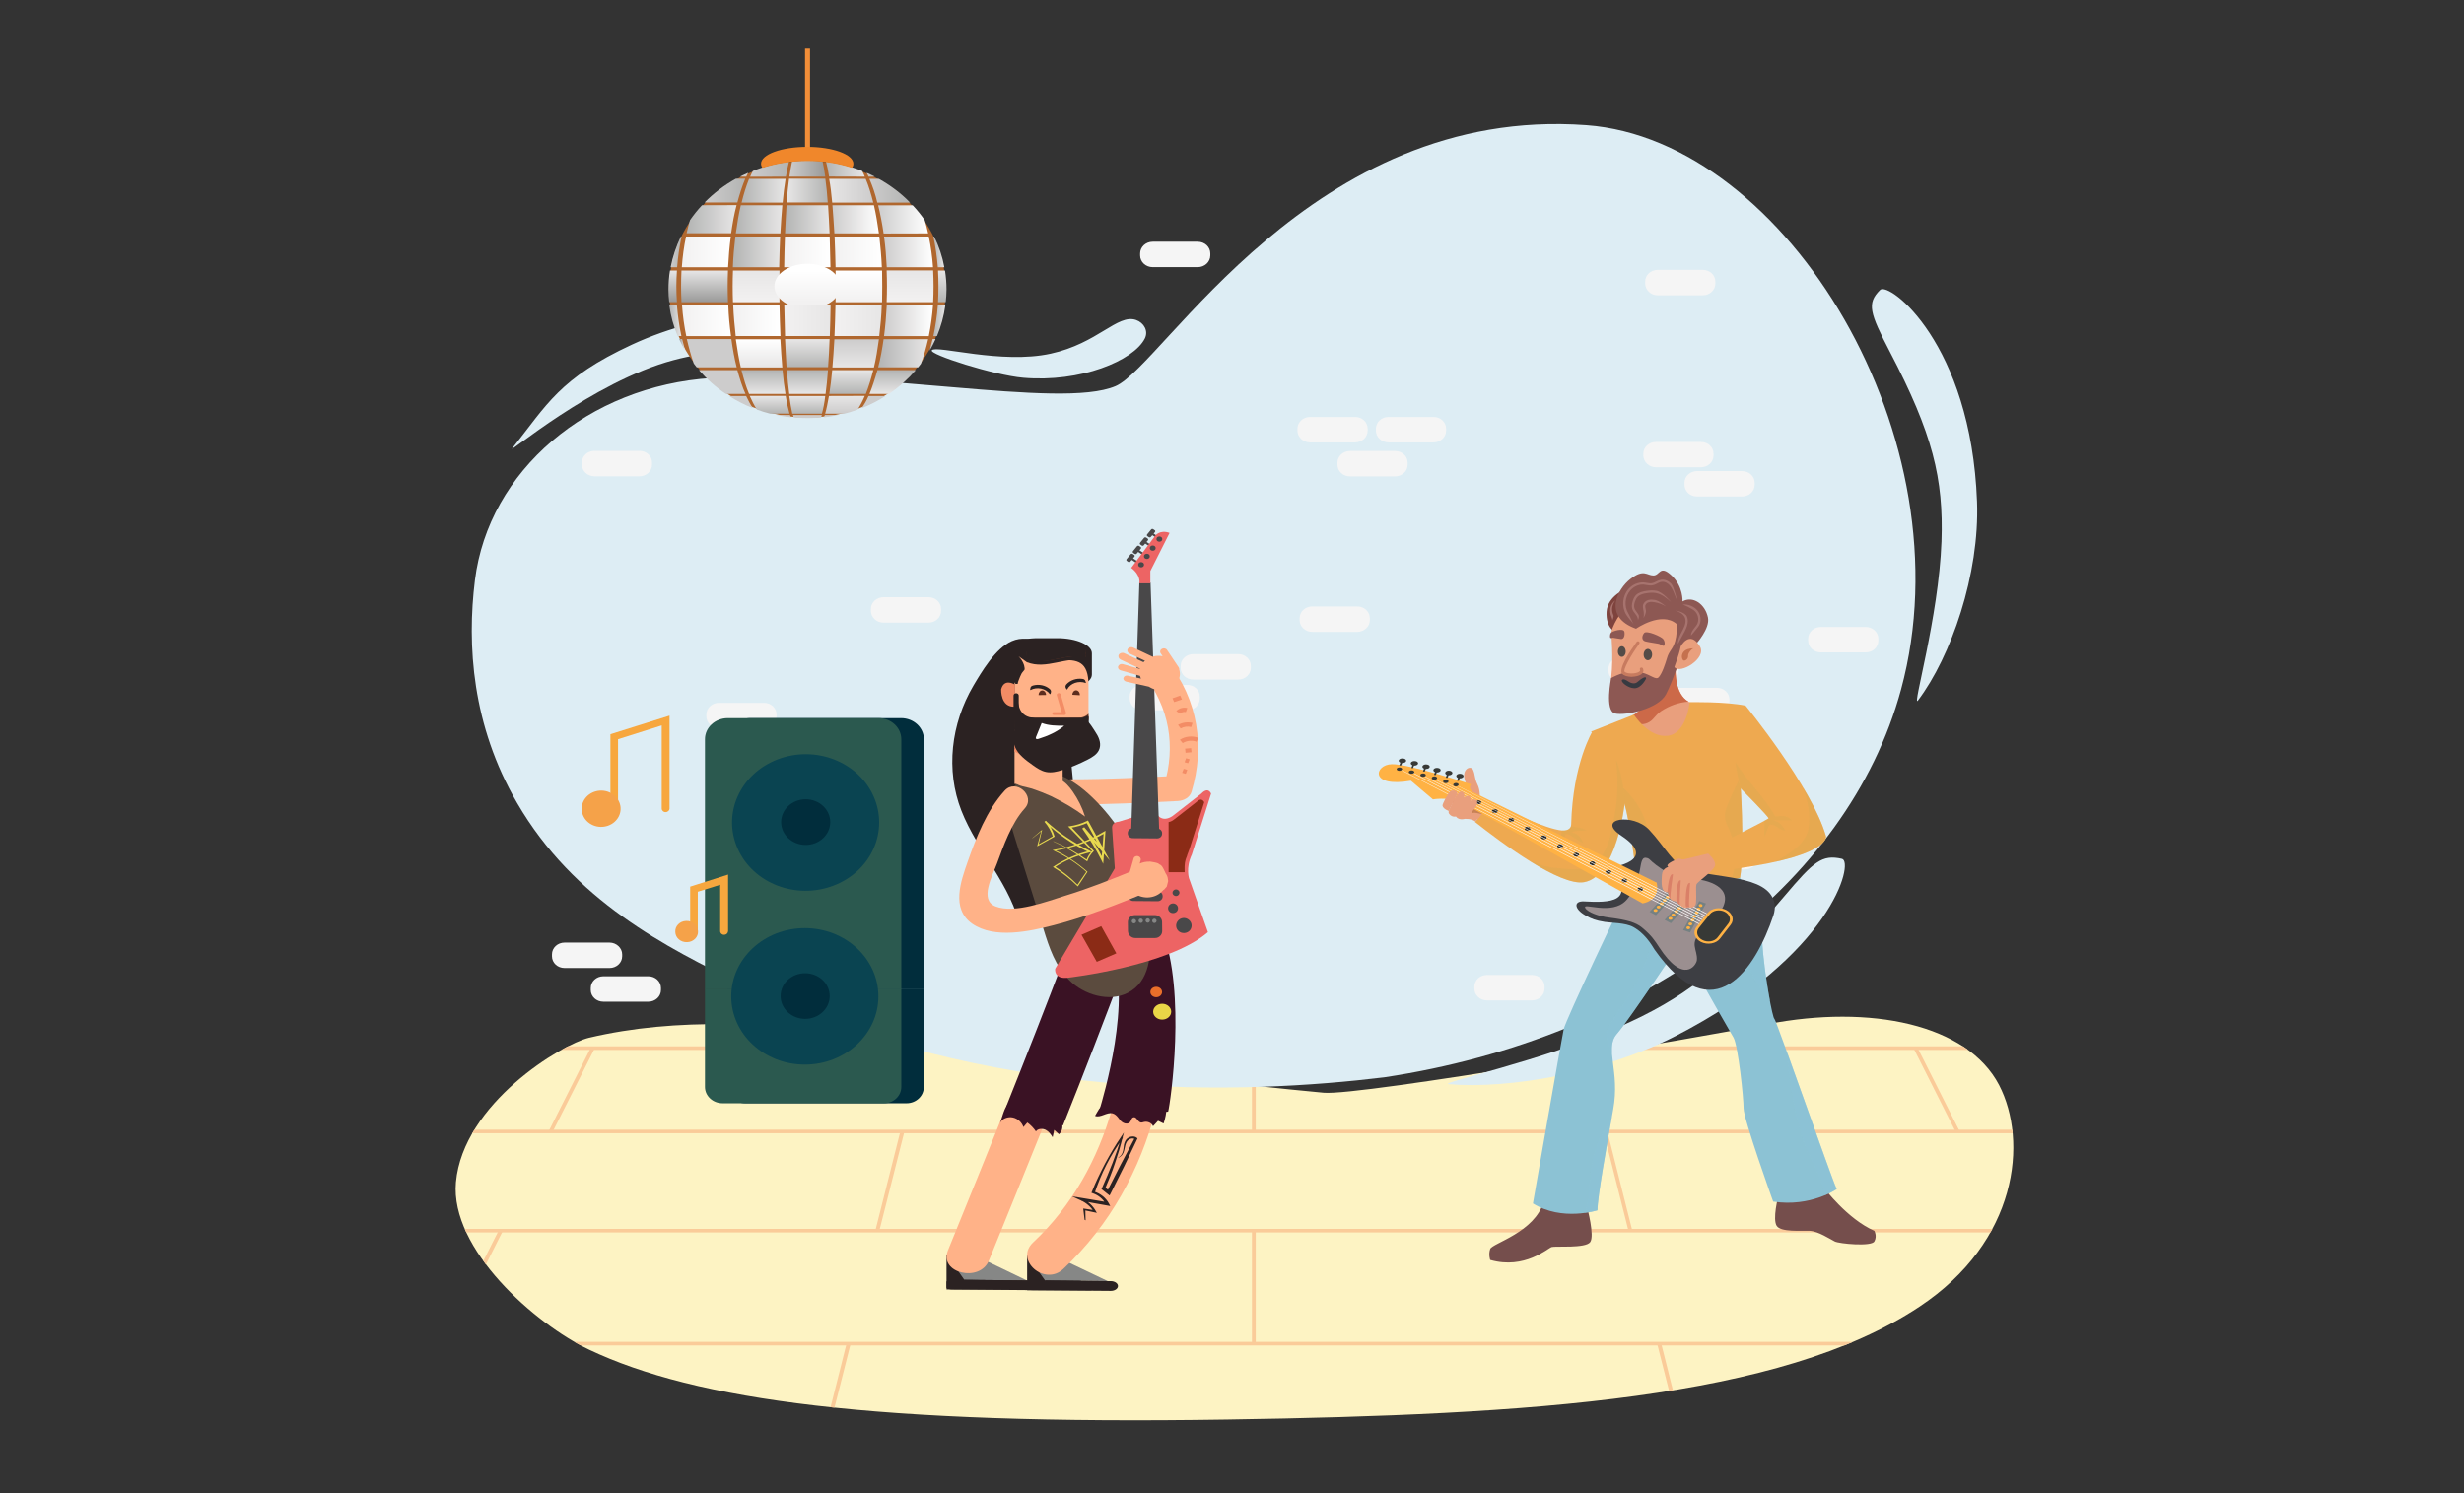 <svg version="1.1" id="Layer_1" xmlns="http://www.w3.org/2000/svg" xmlns:xlink="http://www.w3.org/1999/xlink" x="0" y="0" viewBox="0 0 2267.7 1374.4" xml:space="preserve"><rect x="0" y="0" width="2267.7" height="1374.4" fill="#333333" stroke="none"/><style>.st2{fill:#facb99}.st4{fill:#ddedf4}.st12{fill:#f5a249}.st20{fill:#012d3c}.st95{fill:#2b594f}.st96{fill:#0a4451}.st97{fill:#f7a73e}.st98{fill:#2b2222}.st99{fill:#868786}.st100{fill:#2b201f}.st101{fill:#ffb288}.st102{fill:#3a1224}.st104{fill:#f38c65}.st105{fill:#683726}.st106{fill:#5d2d1e}.st107{fill:#fff}.st108{fill:#ed6464}.st109{fill:#8b2b16}.st110{fill:#494849}.st115{fill:#e99f7d}.st121{fill:#8d5853}.st123{fill:#544c48}.st126{fill:#a7736e}.st127{fill:#eea950}.st128{opacity:.35;fill:#d7a950;enable-background:new}.st131{fill:#ffb244}.st132{fill:#373936}.st133{fill:#758182}</style><g id="Сцены"><g id="Сцена_4"><defs><path id="SVGID_1_" d="M1218.3 1005.8c32.9 3.1 347.4-51.2 408.4-63.1 94.6-18.4 183.9 0 213.1 56 26.8 51.6 17.3 144-73.4 204.1-127.9 84.8-356 99.5-636.7 103.8-324.6 5.1-489.6-17.8-587.7-64.4-49.4-23.5-127.9-92.3-122.4-154 6.6-72.7 97.6-127.1 122.4-133 161.7-38.1 345.7 19.7 676.3 50.6"/></defs><clipPath id="SVGID_2_"><use xlink:href="#SVGID_1_" style="overflow:visible"/></clipPath><g style="clip-path:url(#SVGID_2_)"><path style="fill:#fdf3c3" d="M2340.5 1324.4H-28.1l.2-406 2368.4 1.5z"/><path class="st2" d="M-27 963.1h2367.7v3.3H-27zm5 76.7h2360.8v3.3H-22zm-5.6 91.3h2367.4v3.3H-27.6zm.6 104h2366.7v3.3H-27z"/><path class="st2" d="m2123.4 1042.5 2.9-1.9 69.1 91.3-2.9 1.9zm212.5 280.1-.6-.6-63.7-84.2 2.8-2.1 64.4 85.1zm-305.5-403.1 3-1.9 35 46.4-2.9 1.9zm-184.5 213.6 3.3-1.4 52.5 104-3.3 1.4zm94.6 188.8 3.3-1.4.3.7-3.2 1.4zm-202.9-402.7 3.2-1.4.4.7-3.3 1.4zm23.7 46.1 3.2-1.4 38.6 76.6-3.2 1.4zm-285.5 76.5 3.4-.7 23 91.4-3.4.7zm70.9 280.4-.2-.8-21.3-84.3 3.6-.7 21.3 85zm-89.9-356.9-11.7-46.6 3.3-.6.2.6 11.6 45.7zm-304.6 167.5h3.5v104h-3.5zm0 188.2h3.5v.6h-3.5zm0-402.6h3.5v.6h-3.5zm0 46.3h3.5v76.5h-3.5zM805.8 1132l23-91.3 3.6.7-23.1 91.4zm-44.5 190.2-3.4-.8.1-.7 21.2-84.3 3.6.7zm89.9-356.9-3.4-.9 11.8-46.3 3.3.6-.2.9zm-444.5 271 52.5-104.2 3.3 1.4-52.5 104.2zm-43.2 84.7.3-.7 3.3 1.4-.4.7zm203.3-402.7.4-.7 3.2 1.4-.3.7zm-61.6 122.5 38.6-76.6 3.2 1.4-38.6 76.6zm-392.9 91 69.1-91.3 3 1.9-69.1 91.3zm-134.7 190.7-3.1-1.7 1.3-1.9 63.8-84.4 3 1.9-63.7 84.3zm261.7-358.7 35.1-46.4 2.9 1.9-35.1 46.4z"/></g><path class="st4" d="M471.6 412.5c31.8-40 43.2-64.3 110-95.3 70-32.5 153.4-37.1 181.7-18 9.6 6.4 8 16.5-2.2 22.3-22.6 12.9-72.9-8.4-141.3 10-74.3 19.8-154.3 88.4-148.2 81m861.7 585.4c54.9 4.8 143.4-10.5 209.2-44.5 143.4-73.9 164.2-160.3 152.7-162.9-18.5-4.2-25.9 2.4-52.9 34.3-56.5 66.8-92.9 94.3-151.9 120.3-71.3 31.6-167.5 51.8-157.1 52.8m431.8-353.1c30.5-40.4 56.9-116.2 54.4-183.1-5.5-145.9-81-202.6-89.1-194.9-12.6 12.4-9.6 21.3 9 57.2 39.3 75.2 49.4 116.4 47.4 174.4-2.5 69.7-27.4 153.9-21.7 146.4M857.6 322.4c-3 3.8 57.7 23.1 84.1 25.3 52.6 4.6 101.6-15.7 111.9-36.1 3.5-6.9-.7-14.5-8.1-17.1-17.1-5.8-35.3 21.6-78.4 31-45.4 10.1-105.5-8.2-109.5-3.1"/><path class="st4" d="M684 906.6c-71.3-34.8-155.8-77.5-208.1-167.5-41.6-71.7-46.2-145.3-38.8-205.1 12.5-100.7 104.1-178.9 218.2-186.1 146.6-9.4 319.7 29.5 371.4 7.5 43.9-18.7 180.2-258.9 433.4-240.2 184.3 13.5 351.8 289.8 289.5 519.4-49 180.8-237.9 321.3-475.6 357-127.5 15.5-363.7 25.5-590-85"/><path d="M1207.7 581.6h41.4c6.4 0 11.6-4.8 11.6-10.8V569c0-6-5.1-10.8-11.6-10.8h-41.4c-6.4 0-11.6 4.8-11.6 10.8v1.8c0 6 5.2 10.8 11.6 10.8m-394.6-8.5h41.4c6.4 0 11.6-4.8 11.6-10.8v-1.8c0-6-5.1-10.8-11.6-10.8h-41.4c-6.4 0-11.6 4.8-11.6 10.8v1.8c.1 6 5.2 10.8 11.6 10.8m-151.4 97.2h41.4c6.4 0 11.6-4.8 11.6-10.8v-1.8c0-6-5.1-10.8-11.6-10.8h-41.4c-6.4 0-11.6 4.8-11.6 10.8v1.8c.1 6 5.2 10.8 11.6 10.8m32.2 28.2h41.4c6.4 0 11.6-4.8 11.6-10.8v-1.8c0-6-5.1-10.8-11.6-10.8h-41.4c-6.4 0-11.6 4.8-11.6 10.8v1.8c.2 6 5.4 10.8 11.6 10.8m404.3-73h41.4c6.4 0 11.6-4.8 11.6-10.8v-1.8c0-6-5.1-10.8-11.6-10.8h-41.4c-6.4 0-11.6 4.8-11.6 10.8v1.8c0 6 5.2 10.8 11.6 10.8m270.3 295.3h41.4c6.4 0 11.6-4.8 11.6-10.8v-1.8c0-6-5.1-10.8-11.6-10.8h-41.4c-6.4 0-11.6 4.8-11.6 10.8v1.8c0 6 5.2 10.8 11.6 10.8m196-120.6h41.4c6.4 0 11.6-4.8 11.6-10.8v-1.8c0-6-5.1-10.8-11.6-10.8h-41.4c-6.4 0-11.6 4.8-11.6 10.8v1.8c0 6 5.2 10.8 11.6 10.8m-38.8 27.4h41.4c6.4 0 11.6-4.8 11.6-10.8V815c0-6-5.1-10.8-11.6-10.8h-41.4c-6.4 0-11.6 4.8-11.6 10.8v1.8c.1 6 5.2 10.8 11.6 10.8m-464.8-581.7h41.4c6.4 0 11.6-4.8 11.6-10.8v-1.8c0-6-5.1-10.8-11.6-10.8h-41.4c-6.4 0-11.6 4.8-11.6 10.8v1.8c0 6 5.2 10.8 11.6 10.8m-9.7 407.9h41.4c6.4 0 11.6-4.8 11.6-10.8v-1.8c0-6-5.1-10.8-11.6-10.8h-41.4c-6.4 0-11.6 4.8-11.6 10.8v1.8c.2 6 5.3 10.8 11.6 10.8m482-25.6h-41.3c-6.4 0-11.6-4.8-11.6-10.8v-1.8c0-6 5.1-10.8 11.6-10.8h41.4c6.4 0 11.6 4.8 11.6 10.8v1.8c-.1 6-5.3 10.8-11.7 10.8m183.9-27.7h-41.4c-6.4 0-11.6-4.8-11.6-10.8v-1.8c0-6 5.1-10.8 11.6-10.8h41.4c6.4 0 11.6 4.8 11.6 10.8v1.8c0 6-5.1 10.8-11.6 10.8m-137 56h-41.4c-6.4 0-11.6-4.8-11.6-10.8v-1.8c0-6 5.1-10.8 11.6-10.8h41.4c6.4 0 11.6 4.8 11.6 10.8v1.8c0 6-5.2 10.8-11.6 10.8M561 867.6h-41.4c-6.4 0-11.6 4.8-11.6 10.8v1.8c0 6 5.1 10.8 11.6 10.8H561c6.4 0 11.6-4.8 11.6-10.8v-1.8c0-5.8-5.3-10.8-11.6-10.8m35.7 31h-41.4c-6.4 0-11.6 4.8-11.6 10.8v1.8c0 6 5.1 10.8 11.6 10.8h41.4c6.4 0 11.6-4.8 11.6-10.8v-1.8c0-6-5.2-10.8-11.6-10.8m-49.6-460.2h41.4c6.4 0 11.6-4.8 11.6-10.8v-1.8c0-6-5.1-10.8-11.6-10.8h-41.4c-6.4 0-11.6 4.8-11.6 10.8v1.8c.1 6 5.2 10.8 11.6 10.8m730.8-31.2h41.4c6.4 0 11.6-4.8 11.6-10.8v-1.8c0-6-5.1-10.8-11.6-10.8h-41.4c-6.4 0-11.6 4.8-11.6 10.8v1.8c0 5.9 5.2 10.8 11.6 10.8m-35.4 31.3h41.4c6.4 0 11.6-4.8 11.6-10.8v-1.8c0-6-5.1-10.8-11.6-10.8h-41.4c-6.4 0-11.6 4.8-11.6 10.8v1.8c0 6 5.1 10.8 11.6 10.8m283.2-166.7h41.4c6.4 0 11.6-4.8 11.6-10.8v-1.8c0-6-5.1-10.8-11.6-10.8h-41.4c-6.4 0-11.6 4.8-11.6 10.8v1.8c.1 6 5.2 10.8 11.6 10.8m-1.7 158.3h41.4c6.4 0 11.6-4.8 11.6-10.8v-1.7c0-6-5.1-10.8-11.6-10.8H1524c-6.4 0-11.6 4.8-11.6 10.8v1.8c.2 5.9 5.4 10.7 11.6 10.7m37.9 26.9h41.4c6.4 0 11.6-4.8 11.6-10.8v-1.8c0-6-5.1-10.8-11.6-10.8h-41.4c-6.4 0-11.6 4.8-11.6 10.8v1.8c0 6 5.1 10.8 11.6 10.8m-356.2-49.8h41.4c6.4 0 11.6-4.8 11.6-10.8v-1.8c0-6-5.1-10.8-11.6-10.8h-41.4c-6.4 0-11.6 4.8-11.6 10.8v1.8c0 5.9 5.2 10.8 11.6 10.8" style="fill:#f5f5f5"/><ellipse cx="743.1" cy="266.3" rx="127.3" ry="118" style="fill:#b0672e"/><linearGradient id="SVGID_3_" gradientUnits="userSpaceOnUse" x1="808.162" y1="-4456.971" x2="854.162" y2="-4456.971" gradientTransform="translate(0 4782.11)"><stop offset="0" style="stop-color:#b3b4b3"/><stop offset="1" style="stop-color:#e7e6e6"/></linearGradient><path d="M847.6 334.7c2.7-7.1 4.8-14.7 6.6-22.5h-41c-1.3 9.1-2.8 17.8-5 25.9H845c.8-1.1 1.7-2.2 2.6-3.4" style="fill:url(#SVGID_3_)"/><linearGradient id="SVGID_4_" gradientUnits="userSpaceOnUse" x1="797.532" y1="-4621.321" x2="805.173" y2="-4621.321" gradientTransform="translate(0 4782.11)"><stop offset="0" style="stop-color:#cdcccc"/><stop offset="1" style="stop-color:#b3b4b3"/></linearGradient><path d="M799.3 162.6h5.9c-2.5-1.3-5-2.4-7.7-3.6.7 1.1 1.3 2.2 1.8 3.6" style="fill:url(#SVGID_4_)"/><linearGradient id="SVGID_5_" gradientUnits="userSpaceOnUse" x1="787.462" y1="-4444.015" x2="787.462" y2="-4469.915" gradientTransform="translate(0 4782.11)"><stop offset="0" style="stop-color:#e7e6e6"/><stop offset="1" style="stop-color:#cdcccc"/></linearGradient><path d="M804.3 338.2c2-8.1 3.3-16.8 4.6-25.9h-41c-.5 9.1-1.1 17.8-1.8 25.9z" style="fill:url(#SVGID_5_)"/><linearGradient id="SVGID_6_" gradientUnits="userSpaceOnUse" x1="766.062" y1="-4580.271" x2="808.862" y2="-4580.271" gradientTransform="translate(0 4782.11)"><stop offset="0" style="stop-color:#cdcccc"/><stop offset="1" style="stop-color:#fff"/></linearGradient><path d="M767.9 214.8h41c-1.3-9.1-2.7-17.8-4.6-25.9h-38.2c.7 8.1 1.2 16.8 1.8 25.9" style="fill:url(#SVGID_6_)"/><linearGradient id="SVGID_7_" gradientUnits="userSpaceOnUse" x1="858.962" y1="-4486.871" x2="869.982" y2="-4486.871" gradientTransform="translate(0 4782.11)"><stop offset="0" style="stop-color:#b3b4b3"/><stop offset="1" style="stop-color:#e7e6e6"/></linearGradient><path d="M863.1 281.1c-.7 9.7-2.2 19.2-4.1 28.3h3.3c3.7-8.9 6.4-18.4 7.7-28.3z" style="fill:url(#SVGID_7_)"/><linearGradient id="SVGID_8_" gradientUnits="userSpaceOnUse" x1="800.165" y1="-4606.571" x2="837.665" y2="-4606.571" gradientTransform="translate(0 4782.11)"><stop offset="0" style="stop-color:#cdcccc"/><stop offset="1" style="stop-color:#b3b4b3"/></linearGradient><path d="M807.4 186.5h30.2c-8.3-8.6-18.2-16-28.8-21.9h-8.7c2.9 6.5 5.4 13.8 7.3 21.9" style="fill:url(#SVGID_8_)"/><linearGradient id="SVGID_9_" gradientUnits="userSpaceOnUse" x1="763.142" y1="-4606.571" x2="803.565" y2="-4606.571" gradientTransform="translate(0 4782.11)"><stop offset="0" style="stop-color:#e7e6e6"/><stop offset="1" style="stop-color:#cdcccc"/></linearGradient><path d="M765.9 186.5h37.8c-2-7.9-4.2-15.3-7-21.9h-33.6c1.2 6.5 2.1 13.8 2.8 21.9" style="fill:url(#SVGID_9_)"/><linearGradient id="SVGID_10_" gradientUnits="userSpaceOnUse" x1="721.662" y1="-4550.271" x2="764.394" y2="-4550.271" gradientTransform="translate(0 4782.11)"><stop offset="0" style="stop-color:#f2f1f1"/><stop offset="1" style="stop-color:#fff"/></linearGradient><path d="M722.4 217.7c-.4 9.3-.5 18.6-.7 28.3h42.6c-.2-9.7-.4-19.2-.7-28.3z" style="fill:url(#SVGID_10_)"/><linearGradient id="SVGID_11_" gradientUnits="userSpaceOnUse" x1="682.462" y1="-4606.571" x2="722.886" y2="-4606.571" gradientTransform="translate(0 4782.11)"><stop offset="0" style="stop-color:#b3b4b3"/><stop offset="1" style="stop-color:#e7e6e6"/></linearGradient><path d="M682.5 186.5h37.8c.7-7.9 1.6-15.3 2.7-21.9h-33.6q-3.9 9.75-6.9 21.9" style="fill:url(#SVGID_11_)"/><linearGradient id="SVGID_12_" gradientUnits="userSpaceOnUse" x1="695.812" y1="-4504.03" x2="695.812" y2="-4533.162" gradientTransform="translate(0 4782.11)"><stop offset="0" style="stop-color:#f2f1f1"/><stop offset="1" style="stop-color:#e7e6e6"/></linearGradient><path d="M674.6 249c-.4 9.7-.4 19.5 0 29.2h42.8c-.2-9.7-.2-19.5 0-29.2z" style="fill:url(#SVGID_12_)"/><linearGradient id="SVGID_13_" gradientUnits="userSpaceOnUse" x1="743.062" y1="-4504.03" x2="743.062" y2="-4533.162" gradientTransform="translate(0 4782.11)"><stop offset="0" style="stop-color:#f2f1f1"/><stop offset="1" style="stop-color:#fff"/></linearGradient><ellipse cx="743.1" cy="263.5" rx="30.4" ry="20.7" style="fill:url(#SVGID_13_)"/><linearGradient id="SVGID_14_" gradientUnits="userSpaceOnUse" x1="721.695" y1="-4486.971" x2="764.427" y2="-4486.971" gradientTransform="translate(0 4782.11)"><stop offset="0" style="stop-color:#f2f1f1"/><stop offset="1" style="stop-color:#e7e6e6"/></linearGradient><path d="M763.7 309.3c.4-9.3.5-18.6.7-28.3h-42.6c.2 9.7.4 19.2.7 28.3z" style="fill:url(#SVGID_14_)"/><linearGradient id="SVGID_15_" gradientUnits="userSpaceOnUse" x1="855.557" y1="-4464.621" x2="861.067" y2="-4464.621" gradientTransform="translate(0 4782.11)"><stop offset="0" style="stop-color:#b3b4b3"/><stop offset="1" style="stop-color:#e7e6e6"/></linearGradient><path d="M858.3 312.1c-.9 3.6-1.8 7.2-2.8 10.8 2-3.5 3.9-7.1 5.5-10.8z" style="fill:url(#SVGID_15_)"/><linearGradient id="SVGID_16_" gradientUnits="userSpaceOnUse" x1="724.15" y1="-4606.671" x2="761.997" y2="-4606.671" gradientTransform="translate(0 4782.11)"><stop offset="0" style="stop-color:#e7e6e6"/><stop offset="1" style="stop-color:#b3b4b3"/></linearGradient><path d="M726.2 164.5c-.9 6.6-1.6 13.8-2.2 21.9h37.8c-.5-7.9-1.3-15.3-2.2-21.9z" style="fill:url(#SVGID_16_)"/><linearGradient id="SVGID_17_" gradientUnits="userSpaceOnUse" x1="743.062" y1="-4419.635" x2="743.062" y2="-4441.57" gradientTransform="translate(0 4782.11)"><stop offset="0" style="stop-color:#e7e6e6"/><stop offset="1" style="stop-color:#b3b4b3"/></linearGradient><path d="M759.8 362.6c.9-6.6 1.6-13.8 2.2-21.9h-37.8c.5 7.9 1.3 15.3 2.2 21.9z" style="fill:url(#SVGID_17_)"/><linearGradient id="SVGID_18_" gradientUnits="userSpaceOnUse" x1="722.462" y1="-4580.271" x2="763.462" y2="-4580.271" gradientTransform="translate(0 4782.11)"><stop offset="0" style="stop-color:#b3b4b3"/><stop offset="1" style="stop-color:#e7e6e6"/></linearGradient><path d="M722.5 214.8h41c-.4-9.1-.9-17.8-1.4-25.9h-38.2c-.5 8.1-1 16.8-1.4 25.9" style="fill:url(#SVGID_18_)"/><linearGradient id="SVGID_19_" gradientUnits="userSpaceOnUse" x1="768.019" y1="-4486.971" x2="811.617" y2="-4486.971" gradientTransform="translate(0 4782.11)"><stop offset="0" style="stop-color:#f2f1f1"/><stop offset="1" style="stop-color:#e7e6e6"/></linearGradient><path d="M809.2 309.3c1.1-9.3 2-18.6 2.3-28.3h-42.6c-.2 9.7-.5 19.2-.9 28.3z" style="fill:url(#SVGID_19_)"/><linearGradient id="SVGID_20_" gradientUnits="userSpaceOnUse" x1="867.162" y1="-4504.021" x2="867.162" y2="-4533.152" gradientTransform="translate(0 4782.11)"><stop offset="0" style="stop-color:#b3b4b3"/><stop offset="1" style="stop-color:#e7e6e6"/></linearGradient><path d="M863.3 278.1h7.1c.4-3.8.7-7.8.7-11.7 0-6-.5-11.7-1.4-17.4h-6.4c.5 9.7.5 19.5 0 29.1" style="fill:url(#SVGID_20_)"/><linearGradient id="SVGID_21_" gradientUnits="userSpaceOnUse" x1="726.568" y1="-4626.921" x2="759.568" y2="-4626.921" gradientTransform="translate(0 4782.11)"><stop offset="0" style="stop-color:#cdcccc"/><stop offset="1" style="stop-color:#9a9a99"/></linearGradient><path d="M759.5 162.6c-.7-5.4-1.6-10.2-2.5-14.2-4.6-.5-9.2-.6-14-.6s-9.4.3-14 .6c-.9 3.9-1.6 8.7-2.5 14.2z" style="fill:url(#SVGID_21_)"/><linearGradient id="SVGID_22_" gradientUnits="userSpaceOnUse" x1="742.962" y1="-4444.015" x2="742.962" y2="-4469.915" gradientTransform="translate(0 4782.11)"><stop offset="0" style="stop-color:#b3b4b3"/><stop offset="1" style="stop-color:#e7e6e6"/></linearGradient><path d="M763.5 312.1h-41c.4 9.1.9 17.8 1.4 25.9h38.2c.6-8.1 1.1-16.6 1.4-25.9" style="fill:url(#SVGID_22_)"/><linearGradient id="SVGID_23_" gradientUnits="userSpaceOnUse" x1="808.162" y1="-4580.171" x2="854.162" y2="-4580.171" gradientTransform="translate(0 4782.11)"><stop offset="0" style="stop-color:#cdcccc"/><stop offset="1" style="stop-color:#fff"/></linearGradient><path d="M854.2 214.8c-.9-4.2-2-8.2-3.2-12.2-3.3-4.8-7-9.4-11-13.6h-31.8c2 8.1 3.7 16.8 5 25.9 13.7-.1 27.3-.1 41-.1" style="fill:url(#SVGID_23_)"/><linearGradient id="SVGID_24_" gradientUnits="userSpaceOnUse" x1="837.549" y1="-4504.021" x2="837.549" y2="-4533.152" gradientTransform="translate(0 4782.11)"><stop offset="0" style="stop-color:#f2f1f1"/><stop offset="1" style="stop-color:#e7e6e6"/></linearGradient><path d="M858.8 278.1c.5-9.7.5-19.5 0-29.2H816c.4 9.7.4 19.5 0 29.2z" style="fill:url(#SVGID_24_)"/><linearGradient id="SVGID_25_" gradientUnits="userSpaceOnUse" x1="858.962" y1="-4550.271" x2="869.091" y2="-4550.271" gradientTransform="translate(0 4782.11)"><stop offset="0" style="stop-color:#b3b4b3"/><stop offset="1" style="stop-color:#e7e6e6"/></linearGradient><path d="M869.1 246c-1.8-9.9-5-19.5-9.4-28.3h-.7c2 9.3 3.3 18.6 4.1 28.3z" style="fill:url(#SVGID_25_)"/><linearGradient id="SVGID_26_" gradientUnits="userSpaceOnUse" x1="813.454" y1="-4550.271" x2="858.64" y2="-4550.271" gradientTransform="translate(0 4782.11)"><stop offset="0" style="stop-color:#cdcccc"/><stop offset="1" style="stop-color:#fff"/></linearGradient><path d="M858.7 246c-.7-9.7-2-19.2-3.9-28.3h-41.2c1.3 9.3 2 18.6 2.5 28.3z" style="fill:url(#SVGID_26_)"/><linearGradient id="SVGID_27_" gradientUnits="userSpaceOnUse" x1="813.455" y1="-4486.871" x2="858.619" y2="-4486.871" gradientTransform="translate(0 4782.11)"><stop offset="0" style="stop-color:#cdcccc"/><stop offset="1" style="stop-color:#fff"/></linearGradient><path d="M858.7 281.1h-42.6c-.5 9.7-1.3 19.2-2.5 28.3h41.2c1.9-9.2 3.1-18.7 3.9-28.3" style="fill:url(#SVGID_27_)"/><linearGradient id="SVGID_28_" gradientUnits="userSpaceOnUse" x1="674.592" y1="-4486.971" x2="718.191" y2="-4486.971" gradientTransform="translate(0 4782.11)"><stop offset="0" style="stop-color:#f2f1f1"/><stop offset="1" style="stop-color:#fff"/></linearGradient><path d="M718.3 309.3c-.4-9.3-.7-18.6-.9-28.3h-42.6c.4 9.7 1.3 19.2 2.3 28.3z" style="fill:url(#SVGID_28_)"/><linearGradient id="SVGID_29_" gradientUnits="userSpaceOnUse" x1="768.062" y1="-4550.271" x2="811.659" y2="-4550.271" gradientTransform="translate(0 4782.11)"><stop offset="0" style="stop-color:#f2f1f1"/><stop offset="1" style="stop-color:#fff"/></linearGradient><path d="M811.6 246c-.4-9.7-1.3-19.2-2.3-28.3h-41.2c.4 9.3.7 18.6.9 28.3z" style="fill:url(#SVGID_29_)"/><linearGradient id="SVGID_30_" gradientUnits="userSpaceOnUse" x1="790.437" y1="-4504.03" x2="790.437" y2="-4533.162" gradientTransform="translate(0 4782.11)"><stop offset="0" style="stop-color:#f2f1f1"/><stop offset="1" style="stop-color:#fff"/></linearGradient><path d="M811.8 249H769c.2 9.7.2 19.5 0 29.2h42.8c.2-9.7.2-19.5 0-29.2" style="fill:url(#SVGID_30_)"/><linearGradient id="SVGID_31_" gradientUnits="userSpaceOnUse" x1="664.662" y1="-4419.635" x2="664.662" y2="-4441.57" gradientTransform="translate(0 4782.11)"><stop offset="0" style="stop-color:#cdcccc"/><stop offset="1" style="stop-color:#cdcccc"/></linearGradient><path d="M678.6 340.7h-35.3c7.1 8.2 15.4 15.7 24.8 21.9h18c-3-6.6-5.3-14.1-7.5-21.9" style="fill:url(#SVGID_31_)"/><linearGradient id="SVGID_32_" gradientUnits="userSpaceOnUse" x1="690.246" y1="-4626.371" x2="726.016" y2="-4626.371" gradientTransform="translate(0 4782.11)"><stop offset="0" style="stop-color:#cdcccc"/><stop offset="1" style="stop-color:#b3b4b3"/></linearGradient><path d="M723.3 162.6c.9-5.3 1.8-9.9 2.8-13.8-11.7 1.5-22.9 4.3-33.2 8.6-.9 1.6-1.8 3.5-2.5 5.3 10.8-.1 21.8-.1 32.9-.1" style="fill:url(#SVGID_32_)"/><linearGradient id="SVGID_33_" gradientUnits="userSpaceOnUse" x1="674.592" y1="-4550.271" x2="718.191" y2="-4550.271" gradientTransform="translate(0 4782.11)"><stop offset="0" style="stop-color:#b3b4b3"/><stop offset="1" style="stop-color:#e7e6e6"/></linearGradient><path d="M676.8 217.7c-1.1 9.3-2 18.6-2.3 28.3h42.6c.2-9.7.5-19.2.9-28.3z" style="fill:url(#SVGID_33_)"/><linearGradient id="SVGID_34_" gradientUnits="userSpaceOnUse" x1="760.162" y1="-4626.471" x2="795.932" y2="-4626.471" gradientTransform="translate(0 4782.11)"><stop offset="0" style="stop-color:#b3b4b3"/><stop offset="1" style="stop-color:#e7e6e6"/></linearGradient><path d="M795.9 162.6c-.7-1.8-1.6-3.6-2.5-5.3-10.5-4.2-21.7-7.1-33.2-8.6 1.1 3.9 2 8.6 2.8 13.8 10.8.1 21.9.1 32.9.1" style="fill:url(#SVGID_34_)"/><linearGradient id="SVGID_35_" gradientUnits="userSpaceOnUse" x1="702.612" y1="-4419.635" x2="702.612" y2="-4441.57" gradientTransform="translate(0 4782.11)"><stop offset="0" style="stop-color:#e7e6e6"/><stop offset="1" style="stop-color:#b3b4b3"/></linearGradient><path d="M722.9 362.6c-1.1-6.6-2-13.8-2.7-21.9h-37.8c2 7.9 4.2 15.3 7 21.9z" style="fill:url(#SVGID_35_)"/><linearGradient id="SVGID_36_" gradientUnits="userSpaceOnUse" x1="821.462" y1="-4419.635" x2="821.462" y2="-4441.57" gradientTransform="translate(0 4782.11)"><stop offset="0" style="stop-color:#e7e6e6"/><stop offset="1" style="stop-color:#b3b4b3"/></linearGradient><path d="M842.8 340.7h-35.3c-2.2 7.9-4.6 15.3-7.3 21.9h18c9.2-6.3 17.5-13.7 24.6-21.9" style="fill:url(#SVGID_36_)"/><linearGradient id="SVGID_37_" gradientUnits="userSpaceOnUse" x1="783.412" y1="-4419.635" x2="783.412" y2="-4441.57" gradientTransform="translate(0 4782.11)"><stop offset="0" style="stop-color:#b3b4b3"/><stop offset="1" style="stop-color:#e7e6e6"/></linearGradient><path d="M803.7 340.7h-37.8c-.7 7.9-1.6 15.3-2.7 21.9h33.6c2.7-6.6 4.9-14.1 6.9-21.9" style="fill:url(#SVGID_37_)"/><linearGradient id="SVGID_38_" gradientUnits="userSpaceOnUse" x1="708.262" y1="-4401.365" x2="708.262" y2="-4417.655" gradientTransform="translate(0 4782.11)"><stop offset="0" style="stop-color:#b3b4b3"/><stop offset="1" style="stop-color:#e7e6e6"/></linearGradient><path d="M726.6 380.7c-1.3-4.5-2.5-9.9-3.5-16.3H690c2 4.6 4.2 8.9 6.6 12.6 3.9 1.5 8 2.7 12.3 3.8 6-.1 11.8-.1 17.7-.1" style="fill:url(#SVGID_38_)"/><linearGradient id="SVGID_39_" gradientUnits="userSpaceOnUse" x1="714.689" y1="-4399.071" x2="727.762" y2="-4399.071" gradientTransform="translate(0 4782.11)"><stop offset="0" style="stop-color:#cdcccc"/><stop offset="1" style="stop-color:#cdcccc"/></linearGradient><path d="M727.1 382h-12.5c4.2.9 8.7 1.6 13.2 2.1-.3-.6-.5-1.3-.7-2.1" style="fill:url(#SVGID_39_)"/><linearGradient id="SVGID_40_" gradientUnits="userSpaceOnUse" x1="743.012" y1="-4397.106" x2="743.012" y2="-4400.042" gradientTransform="translate(0 4782.11)"><stop offset="0" style="stop-color:#cdcccc"/><stop offset="1" style="stop-color:#cdcccc"/></linearGradient><path d="M756.3 382h-26.5c.2.9.4 1.6.7 2.3 4.1.3 8.3.5 12.6.5 4.2 0 8.5-.2 12.6-.5.3-.6.4-1.3.6-2.3" style="fill:url(#SVGID_40_)"/><linearGradient id="SVGID_41_" gradientUnits="userSpaceOnUse" x1="777.612" y1="-4401.365" x2="777.612" y2="-4417.655" gradientTransform="translate(0 4782.11)"><stop offset="0" style="stop-color:#cdcccc"/><stop offset="1" style="stop-color:#e7e6e6"/></linearGradient><path d="M762.9 364.5c-1.1 6.4-2.2 11.8-3.5 16.3H777c4.1-1 8.1-2.3 12.3-3.8 2.3-3.6 4.6-7.9 6.6-12.6-11 .1-22.1.1-33 .1" style="fill:url(#SVGID_41_)"/><linearGradient id="SVGID_42_" gradientUnits="userSpaceOnUse" x1="804.012" y1="-4406.616" x2="804.012" y2="-4417.661" gradientTransform="translate(0 4782.11)"><stop offset="0" style="stop-color:#cdcccc"/><stop offset="1" style="stop-color:#cdcccc"/></linearGradient><path d="M799.3 364.5c-1.8 4.2-3.9 7.8-6.1 11.1 7.7-3 14.9-6.7 21.7-11.1z" style="fill:url(#SVGID_42_)"/><linearGradient id="SVGID_43_" gradientUnits="userSpaceOnUse" x1="742.912" y1="-4401.365" x2="742.912" y2="-4417.665" gradientTransform="translate(0 4782.11)"><stop offset="0" style="stop-color:#b3b4b3"/><stop offset="1" style="stop-color:#e7e6e6"/></linearGradient><path d="M759.5 364.5h-33.1c.9 6.4 1.8 11.8 2.8 16.3h27.2c1.3-4.4 2.4-10 3.1-16.3" style="fill:url(#SVGID_43_)"/><linearGradient id="SVGID_44_" gradientUnits="userSpaceOnUse" x1="758.362" y1="-4399.071" x2="771.441" y2="-4399.071" gradientTransform="translate(0 4782.11)"><stop offset="0" style="stop-color:#cdcccc"/><stop offset="1" style="stop-color:#cdcccc"/></linearGradient><path d="m759.1 382-.7 2.1c4.4-.5 8.9-1.2 13.2-2.1z" style="fill:url(#SVGID_44_)"/><linearGradient id="SVGID_45_" gradientUnits="userSpaceOnUse" x1="681.912" y1="-4406.619" x2="681.912" y2="-4417.664" gradientTransform="translate(0 4782.11)"><stop offset="0" style="stop-color:#cdcccc"/><stop offset="1" style="stop-color:#cdcccc"/></linearGradient><path d="M671.1 364.5c6.8 4.3 14 8.1 21.7 11.1-2.2-3.3-4.1-6.9-6.1-11.1z" style="fill:url(#SVGID_45_)"/><linearGradient id="SVGID_46_" gradientUnits="userSpaceOnUse" x1="617.041" y1="-4550.271" x2="627.158" y2="-4550.271" gradientTransform="translate(0 4782.11)"><stop offset="0" style="stop-color:#cdcccc"/><stop offset="1" style="stop-color:#b3b4b3"/></linearGradient><path d="M623.2 246c.7-9.7 2.2-19.2 4.1-28.3h-.7c-4.2 8.9-7.5 18.4-9.4 28.3z" style="fill:url(#SVGID_46_)"/><linearGradient id="SVGID_47_" gradientUnits="userSpaceOnUse" x1="616.14" y1="-4486.971" x2="627.16" y2="-4486.971" gradientTransform="translate(0 4782.11)"><stop offset="0" style="stop-color:#b3b4b3"/><stop offset="1" style="stop-color:#e7e6e6"/></linearGradient><path d="M627.1 309.3c-2-9.3-3.3-18.6-4.1-28.3h-7c1.3 9.9 3.9 19.3 7.7 28.3z" style="fill:url(#SVGID_47_)"/><linearGradient id="SVGID_48_" gradientUnits="userSpaceOnUse" x1="648.374" y1="-4504.03" x2="648.374" y2="-4533.162" gradientTransform="translate(0 4782.11)"><stop offset="0" style="stop-color:#9a9a99"/><stop offset="1" style="stop-color:#e7e6e6"/></linearGradient><path d="M627.2 249c-.5 9.7-.5 19.5 0 29.2H670c-.4-9.7-.4-19.5 0-29.2z" style="fill:url(#SVGID_48_)"/><linearGradient id="SVGID_49_" gradientUnits="userSpaceOnUse" x1="631.982" y1="-4580.371" x2="677.982" y2="-4580.371" gradientTransform="translate(0 4782.11)"><stop offset="0" style="stop-color:#b3b4b3"/><stop offset="1" style="stop-color:#e7e6e6"/></linearGradient><path d="M646.1 188.9c-4.1 4.3-7.7 8.9-11 13.6-1.3 3.9-2.2 8.1-3.2 12.2h41c1.3-9.1 2.8-17.8 5-25.9-10.5.1-21.1.1-31.8.1" style="fill:url(#SVGID_49_)"/><linearGradient id="SVGID_50_" gradientUnits="userSpaceOnUse" x1="619.062" y1="-4504.078" x2="619.062" y2="-4533.209" gradientTransform="translate(0 4782.11)"><stop offset="0" style="stop-color:#9a9a99"/><stop offset="1" style="stop-color:#e7e6e6"/></linearGradient><path d="M623 249h-6.4c-.9 5.6-1.4 11.5-1.4 17.4 0 3.9.2 7.9.7 11.7h7.1c-.7-9.6-.7-19.4 0-29.1" style="fill:url(#SVGID_50_)"/><linearGradient id="SVGID_51_" gradientUnits="userSpaceOnUse" x1="625.062" y1="-4464.621" x2="630.572" y2="-4464.621" gradientTransform="translate(0 4782.11)"><stop offset="0" style="stop-color:#9a9a99"/><stop offset="1" style="stop-color:#e7e6e6"/></linearGradient><path d="M627.8 312.1h-2.7c1.6 3.6 3.5 7.2 5.5 10.8-1-3.5-1.9-7.2-2.8-10.8" style="fill:url(#SVGID_51_)"/><linearGradient id="SVGID_52_" gradientUnits="userSpaceOnUse" x1="627.462" y1="-4550.271" x2="672.626" y2="-4550.271" gradientTransform="translate(0 4782.11)"><stop offset="0" style="stop-color:#f2f1f1"/><stop offset="1" style="stop-color:#fff"/></linearGradient><path d="M631.4 217.7c-2 9.3-3.2 18.6-3.9 28.3h42.6c.5-9.7 1.3-19.2 2.5-28.3z" style="fill:url(#SVGID_52_)"/><linearGradient id="SVGID_53_" gradientUnits="userSpaceOnUse" x1="632.062" y1="-4457.021" x2="678.041" y2="-4457.021" gradientTransform="translate(0 4782.11)"><stop offset="0" style="stop-color:#cdcccc"/><stop offset="1" style="stop-color:#cdcccc"/></linearGradient><path d="M673.1 312.1h-41c1.8 7.8 3.9 15.3 6.4 22.5.9 1.2 1.8 2.3 2.7 3.5H678c-2.1-8.2-3.6-16.7-4.9-26" style="fill:url(#SVGID_53_)"/><linearGradient id="SVGID_54_" gradientUnits="userSpaceOnUse" x1="698.562" y1="-4444.015" x2="698.562" y2="-4469.915" gradientTransform="translate(0 4782.11)"><stop offset="0" style="stop-color:#e7e6e6"/><stop offset="1" style="stop-color:#fff"/></linearGradient><path d="M720 338.2c-.7-8.1-1.3-16.8-1.8-25.9h-41c1.3 9.1 2.7 17.8 4.6 25.9z" style="fill:url(#SVGID_54_)"/><linearGradient id="SVGID_55_" gradientUnits="userSpaceOnUse" x1="677.254" y1="-4580.271" x2="720.054" y2="-4580.271" gradientTransform="translate(0 4782.11)"><stop offset="0" style="stop-color:#b3b4b3"/><stop offset="1" style="stop-color:#e7e6e6"/></linearGradient><path d="M681.8 188.9c-2 8.1-3.3 16.8-4.6 25.9h41c.5-9.1 1.1-17.8 1.8-25.9z" style="fill:url(#SVGID_55_)"/><linearGradient id="SVGID_56_" gradientUnits="userSpaceOnUse" x1="648.466" y1="-4606.671" x2="685.966" y2="-4606.671" gradientTransform="translate(0 4782.11)"><stop offset="0" style="stop-color:#cdcccc"/><stop offset="1" style="stop-color:#b3b4b3"/></linearGradient><path d="M685.9 164.5h-8.7c-10.7 6-20.4 13.3-28.8 21.9h30.2c2.2-8 4.5-15.3 7.3-21.9" style="fill:url(#SVGID_56_)"/><linearGradient id="SVGID_57_" gradientUnits="userSpaceOnUse" x1="680.959" y1="-4621.321" x2="688.588" y2="-4621.321" gradientTransform="translate(0 4782.11)"><stop offset="0" style="stop-color:#cdcccc"/><stop offset="1" style="stop-color:#cdcccc"/></linearGradient><path d="M686.8 162.6c.5-1.3 1.3-2.4 1.8-3.6-2.7 1.2-5.1 2.3-7.7 3.6z" style="fill:url(#SVGID_57_)"/><linearGradient id="SVGID_58_" gradientUnits="userSpaceOnUse" x1="627.489" y1="-4486.871" x2="672.675" y2="-4486.871" gradientTransform="translate(0 4782.11)"><stop offset="0" style="stop-color:#f2f1f1"/><stop offset="1" style="stop-color:#fff"/></linearGradient><path d="M670.3 281.1h-42.6c.7 9.7 2 19.2 3.9 28.3h41.2c-1.3-9.2-2.2-18.7-2.5-28.3" style="fill:url(#SVGID_58_)"/><path style="fill:#f28e38" d="M740.9 44.7h4.6v102.2h-4.6z"/><path d="M743.1 148.2c14.4 0 28.3 2.1 41 6.3.9-1.2 1.3-2.4 1.3-3.8 0-8.6-19.1-15.5-42.5-15.5-23.5 0-42.5 6.9-42.5 15.5 0 1.3.5 2.7 1.3 3.8 13.2-4.1 27.1-6.3 41.4-6.3" style="fill:#f0872b"/><path class="st20" d="M834.3 1015.5H685.7c-8.9 0-16.2-6.7-16.2-15v-90.6h180.7v90.6c.1 8.2-7 15-15.9 15"/><path class="st20" d="M690.6 661h138.7c11.6 0 21 8.7 21 19.5v229.7H669.6V680.5c0-10.8 9.4-19.5 21-19.5"/><path class="st95" d="M813.5 1015.5H665c-8.9 0-16.2-6.7-16.2-15v-90.6h180.7v90.6c0 8.2-7.1 15-16 15"/><path class="st95" d="M669.8 661h138.7c11.6 0 21 8.7 21 19.5v229.7H648.8V680.5c-.1-10.8 9.4-19.5 21-19.5"/><ellipse class="st96" cx="740.7" cy="917.1" rx="67.7" ry="62.8"/><ellipse class="st20" cx="741" cy="916.8" rx="22.6" ry="21"/><path class="st96" d="M715.6 699c34.5-13.3 74.2 1.9 88.4 34s-2.1 68.8-36.7 82.1-74.2-1.9-88.4-34c-14.3-32.1 2.1-68.8 36.7-82.1"/><ellipse class="st20" cx="741.5" cy="756.7" rx="22.6" ry="21"/><path class="st97" d="M612.5 747.5c-2 0-3.5-1.5-3.5-3.3v-76.5l-40.2 12.7v63.8c0 1.8-1.6 3.3-3.5 3.3-2 0-3.5-1.5-3.5-3.3v-68.4l54.4-17.1v85.7c-.1 1.6-1.7 3.1-3.7 3.1"/><path class="st12" d="M546.9 728.8c9.3-3.3 19.6 1.1 23.1 9.7s-1.1 18.2-10.4 21.5-19.6-1.1-23.1-9.7 1.2-18.2 10.4-21.5"/><path class="st97" d="M666.3 860.4c-2 0-3.5-1.5-3.5-3.3v-42.7l-20.6 6.4v36.3c0 1.8-1.6 3.3-3.5 3.3s-3.5-1.5-3.5-3.3v-41l34.9-11.1v52c-.1 1.9-1.6 3.4-3.8 3.4"/><path class="st12" d="M642.4 857c.4 5.4-4.1 10-9.9 10.2-5.9.3-10.8-3.8-11-9.3-.4-5.4 4.1-10 9.9-10.2 5.9-.3 10.6 3.9 11 9.3"/></g></g><path class="st98" d="M945.3 1155.5h24l35.3 32.1h-59.3z"/><path class="st99" d="M945.3 1155.5h24.5l49.7 23.7-57.6-.5z"/><path class="st100" d="m1019.5 1179.2.2.1c0 2.7-6.5 4.9-14.6 4.9l-28.4-.6c-8 0-14.6-2.2-14.6-4.9h-.3v-.1z"/><path class="st98" d="M945.3 1180.3c1.2-1 3-1.6 5-1.6l72 .5c3.6 0 6.6 2 6.6 4.5s-2.9 4.5-6.6 4.5l-72-.6c-2 0-3.8-.7-5-1.6zm-74.2-25.5h24l35.3 32.1h-59.3z"/><path class="st99" d="M871.1 1154.8h24.5l49.5 23.8-57.5-.5z"/><path class="st100" d="m945.1 1178.6.2.1c0 2.7-6.5 4.9-14.6 4.9l-28.4-.6c-8 0-14.6-2.2-14.6-4.9h-.3v-.1z"/><path class="st98" d="M871.1 1179.6c1.2-1 3-1.6 5-1.6l72 .5c3.6 0 6.6 2 6.6 4.5s-2.9 4.5-6.6 4.5l-72-.6c-2 0-3.8-.7-5-1.6z"/><path class="st101" d="M1023.3 1021.4c-13.1 45.1-35.9 87.8-72.5 122.2-17.3 16.2 10.5 40.6 27.8 24.4 43.4-40.7 70.7-91.8 84.9-145.8-13.1 1.6-26.6 1.5-40.2-.8"/><path class="st102" d="M1075.1 1023.2c2.1-8 16.8-109.6-5.4-166.3-8.2-20.9-56.6-6-47.5 14.9 20.5 47.6-7.1 138.8-10.2 149.5 13.5 2.4 50 3.7 63.1 1.9"/><path class="st101" d="M872.4 1151c-8.5 20.9 29.4 29.9 37.8 9.1 16.8-41.4 33.7-82.9 50.4-124.4-13-3.3-24.9-9-34.5-17.3-17.8 44.4-35.9 88.6-53.7 132.6"/><path class="st102" d="M980 880.4c-17.5 46.2-35.6 92.2-54 138.2 9.7 8.3 39.3 14.1 52.3 17.3 19.5-48.6 37.8-96.5 56.3-145.4 8-21.1-46.8-31.1-54.6-10.1"/><path class="st98" d="M884.8 746.2c14.7 37.6 46.7 69.6 54.4 108.8 26.3-17 41-45.1 46.5-73.5s2.5-57.3-.4-86c-2-19.7-4.1-39.5-6-59.3-.9-9-1.8-18.1-5.6-26.6-6.1-13.9-25-27.1-42.5-19.5-15.1 6.6-28 28.6-35.4 41.1-20.6 35.1-25.6 77.6-11 115"/><path class="st101" d="M986.1 740.5c32.6 0 65.3-1.6 97.9-3.2 5.7-.3 11.1-3.4 12.6-8.5 12.4-41.1 6.1-84.5-21.7-119.7-9.5-12-32.2-.6-22.6 11.6 24.1 30.4 29.9 66.4 19.1 101.9 4.2-2.8 8.4-5.6 12.6-8.5-32.6 1.5-65.2 3.2-97.9 3.2-16.9.3-16.9 23.2 0 23.2"/><path d="M938.6 718.4c-14.9 12.1-10.8 33.3-5.3 50.4 9 28.8 18 57.6 27 86.3 5.2 16.8 10.9 34.3 24.1 47.4s36.3 20.2 53.5 11.4c20.6-10.5 21.8-35.7 20.4-56.5-1.5-20.8-3.4-41.8-10.2-61.7-9.4-26.8-67.4-111.3-109.5-77.3" style="fill:#5b4b3e"/><path class="st98" d="M923.6 620.9c0 7.6 14.3 13.9 31.7 13.9h17.9c17.6 0 31.7-6.2 31.7-13.9v-19.6c0-7.6-14.2-13.9-31.7-13.9h-17.9c-17.6 0-31.7 6.2-31.7 13.9z"/><path class="st101" d="M933.7 689.8H978v31.8h-44.3z"/><path class="st104" d="m977.9 669.5-.2-3.1h-44v21.5h44.2z"/><path class="st104" d="M977.9 685c-3.8-2.7-12.6-4.5-22.9-4.5-9.1 0-17.1 1.4-21.4 3.7v7.6c4.4 2.2 12.3 6.4 21.4 6.4 10.3 0 19.1-4.6 22.9-7.3z"/><path class="st101" d="M976.6 607.5h-14.1c-13.9 0-25 10.7-25 24V661c0 9.8 16.1 31.4 33.2 31.4h.8c17.8 0 30.3-22.4 30.3-32.2v-28.6c.3-24.1-11.3-24.1-25.2-24.1"/><path class="st101" d="M943.4 603.9v-.3c-8.2 8.9-13.2 21.6-13.2 35.7 0 4.2.5 8.4 1.4 12.3-.2 1.4-.5 2.8-.4 4.2 1.3 21.9 23.2 33.9 38.6 36.4v-88.5z"/><path class="st98" d="M945.4 597.3h-13.8v-1.2c-21.3-1.5-13.2 36.8-13.2 36.8.2 3 .9 6.1 1.2 9.3 1.6 17.4 13.7 24.3 14.3 24.8v-17.9h-.2v-20.7h.7v1.1h2.2c.2-1.2.4-2.2.9-3.3.8-2.1 1.6-4.2 2.7-6.3.2-.4.4-.7.7-1 .8-1.2 1.9-2.3 3.1-3.3.4-.4.9-.5 1.4-.5h.1z"/><path class="st104" d="M934 630.2c-1.8-1.2-10-5.4-12.6 4.3 0 0-.8 16.7 12.6 16z"/><path class="st98" d="M999.4 604.3c-18.1-4.6-36.3 8.6-54.3 1.3v3.9c18.1 7.3 36.3-5.9 54.3-1.3z"/><path class="st105" d="M999.4 601c-18-4.5-36.1 8.6-54.1 1.3v3.9c18 7.3 36.1-5.8 54.1-1.3z"/><path class="st105" d="M999.4 598.4c-18.1-4.6-36.3 8.6-54.3 1.3v3.9c18.1 7.3 36.3-5.9 54.3-1.3z"/><path class="st98" d="M999.4 602.3c-18.1-7.1-36.3 8-54.4.3v3.9c18.1 7.8 36.3-7.4 54.4-.3z"/><path class="st98" d="M999.4 599c-18.1-7-36.2 8.1-54.3.4v3.9c18 7.7 36.2-7.3 54.3-.4z"/><path class="st98" d="M999.4 596.4c-18.1-7.1-36.3 8-54.4.3v3.9c18.1 7.8 36.3-7.4 54.4-.3z"/><path class="st101" d="m951.8 614.3-14.4-10.2s6.6 6.2 5.5 13.4c.1-.1 8.1 2 8.9-3.2"/><path class="st105" d="M934.7 660.7c2.9 14.6 12.6 24.2 24.8 28.9 3.3 1.6 6.8 2.7 10.3 2.9h1.8c17.6 0 30-21.9 30.3-31.9z"/><path class="st98" d="M937.6 661.2c0 1.2-1.1 2.1-2.4 2.1-1.4 0-2.4-1-2.4-2.1v-21c0-1.2 1.1-2.1 2.4-2.1 1.4 0 2.4 1 2.4 2.1z"/><path class="st98" d="M937.3 646.4s-.2 14.3 15.2 14.3l-14.8 3.1-1.8-3.9z"/><path class="st105" d="M1001.8 656.9c-2.2 2.2-5.6 3.9-10.9 3.9l10.9-.1z"/><path class="st98" d="M933.4 672v-12.6c1.3.5 2.8 1.3 4.7 1.3h57.1c3.8 0 6.8-3.7 6.8-.4v11.6z"/><path class="st106" d="M955.8 639.8c0-2.3 1.5-4.2 3.4-4.3 1.9 0 3.5 1.8 3.5 4.2z"/><path class="st98" d="M966.1 634.2c-4.1-3.5-10-4.7-15.4-3.2-1.6.4-2.4 1.5-2.4 2.6-.2.6-.3 1.2 0 1.6 6.1-3.3 14.2-1.6 18 3.8.5-.3.8-.9.8-1.4.4-1.1.2-2.4-1-3.4m30.1-9.3c-5.6-.8-11.3 1.2-14.8 5.1-1 1.2-1 2.5-.4 3.4.2.6.5 1.1 1.1 1.3 2.9-5.8 10.6-8.5 17.2-6 .2-.5 0-1.1-.3-1.5-.1-1.1-1.2-2.2-2.8-2.3"/><path class="st106" d="M990.3 635.4c1.9 0 3.5 1.8 3.5 4.2v.3l-6.9-.4c0-2.1 1.4-4 3.4-4.1"/><path class="st104" d="M981 655.8c.3.9-.4 1.7-1.4 2-1 .2-2-.3-2.2-1.2l-4.8-16.6c-.3-.9.4-1.7 1.4-2 1-.2 2 .3 2.2 1.2z"/><path class="st104" d="M981 656.8c0 .8-.6 1.3-1.4 1.3h-9.8c-.8 0-1.4-.6-1.4-1.3 0-.8.6-1.3 1.4-1.3h9.8c.9 0 1.4.5 1.4 1.3"/><path class="st98" d="M1008.9 675c3.1 4.7 4.9 10.6 2.4 15.6-1.9 3.9-6 6.4-10.1 8.5-7.6 3.9-15.5 7.3-23.8 9.8-4.7 1.4-9.5 2.6-14.4 1.7-4.8-.9-8.8-3.7-12.6-6.4-6.6-4.7-13.4-9.7-16.3-16.8-3.5-8.7-.2-18.1 3.1-26.8.1-.2 39.5 3.2 43.4 3.2 3.6 0 7.3.1 10.9-.3 1.6-.2 5.3-1.8 6.7-1.5 3.6.9 8.8 10 10.7 13"/><path class="st107" d="M958.7 665.5c-1.7 4.2-3.5 8.5-5.2 12.8-.2.6-.4 1.3 0 1.6.5.6 1.5.4 2.2.2 8.4-2.6 17.4-6.5 23.7-12.1-7.2 0-13.8 0-20.7-2.5"/><path class="st101" d="M998.6 751.6c-2.5-8.1-6.4-15.9-11.4-23.1-3.1-4.4-6.8-8.9-12.1-11.3-7.1-3.2-15.6-2.2-23.5-1.2-5.6.8-12.4 1.3-17.1 4.4 2 3.2 11.3 4.2 15.2 5.5 6 2 11.8 4.3 17.6 6.9 11.1 5.4 21.7 11.6 31.3 18.8"/><path class="st108" d="m1096.9 786.5 17.7-56s-2.5-6.8-9 0l-25.7 20s-16.6 14.2-20.2-17.8c-.1-.8-.1-1.3-.2-2l-16.7 21.6-13.3 4.1s-6.4 0-6 6l2.5 36.9-54.9 92.4s-1.6 10 12.1 8.2c0 0 92.2-10.5 128.5-41.9l-17.1-48.7c-.2-.1-3.7-10.1 2.3-22.8"/><path class="st109" d="m1100.9 738.4-20.5 16s-2.1 1.8-4.9 2.3v46.1h14.8c-.1-3.8-.3-7.5.8-11.3.3-1.2.8-2.2 1.2-3.3.3-1.2.7-2.3 1.2-3.5s.8-2.3 1.3-3.5l13.5-42.8c-.1 0-2.2-5.4-7.4 0"/><path class="st110" d="m1040.5 510.2-3.6 4.4c-.5.6-.4 1.3.2 1.7l1.3.9c.6.4 1.5.3 1.9-.3l1.3-1.5 6.5 4.3c.4.3 1 .2 1.3-.2l.1-.1c.3-.4.2-.9-.2-1.2l-6.5-4.3 1.2-1.4c.5-.6.4-1.3-.2-1.7l-1.3-.9c-.6-.4-1.5-.3-2 .3m5.9-7.4-3.6 4.4c-.5.6-.4 1.3.2 1.7l1.3.9c.6.4 1.5.3 1.9-.3l1.3-1.5 6.5 4.3c.4.3 1 .2 1.3-.2l.1-.1c.3-.4.2-.9-.2-1.2l-6.5-4.3 1.2-1.4c.5-.6.4-1.3-.2-1.7l-1.3-.9c-.7-.4-1.6-.3-2 .3m6.5-7.7-3.6 4.4c-.5.6-.4 1.3.2 1.7l1.3.9c.6.4 1.5.3 1.9-.3l1.3-1.5 6.5 4.3c.4.3 1 .2 1.3-.2l.1-.1c.3-.4.2-.9-.2-1.2l-6.5-4.3 1.2-1.4c.5-.6.4-1.3-.2-1.7l-1.3-.9c-.7-.4-1.6-.3-2 .3m6.5-7.7-3.6 4.4c-.5.6-.4 1.3.2 1.7l1.3.9c.6.4 1.5.3 1.9-.3l1.3-1.5 6.5 4.3c.4.3 1 .2 1.3-.2l.1-.1c.3-.4.2-.9-.2-1.2l-6.5-4.3 1.2-1.4c.5-.6.4-1.3-.2-1.7l-1.3-.9c-.7-.5-1.6-.3-2 .3m34.8 359.3c3 2.5 3.3 6.8.8 9.7-2.6 2.9-7.1 3.2-10.1.8-3-2.5-3.3-6.8-.8-9.7 2.5-3.1 7.1-3.4 10.1-.8m-11.6-14.1c1.9 1.6 2.1 4.4.5 6.3-1.6 1.8-4.6 2.1-6.5.5s-2.1-4.4-.5-6.3c1.7-1.9 4.6-2.1 6.5-.5m1.8-13.2c1.4 1.1 1.5 3 .3 4.3s-3.1 1.4-4.5.3-1.5-3-.3-4.3 3.2-1.4 4.5-.3m-14.9-52.4v.4c0 2.4-2 4.3-4.6 4.3l-22.4-.2c-2.5 0-4.6-2-4.6-4.4v-.4c0-2.4 2-4.3 4.6-4.3l22.4.2c2.7 0 4.7 2 4.6 4.4m.5 57.8v.4c0 2.4-2 4.3-4.6 4.3l-22.4-.2c-2.5 0-4.6-2-4.6-4.4v-.4c0-2.4 2-4.3 4.6-4.3l22.4.2c2.6 0 4.6 1.9 4.6 4.4"/><path class="st110" d="M1058.9 536.3h-10.3l-7.5 227.4 25.9 5.6zm10.6 312.4.1 8.3c0 3.5-2.9 6.4-6.5 6.4h-18.3c-3.7 0-6.6-2.9-6.7-6.4l-.1-8.3c0-3.5 2.9-6.4 6.5-6.4h18.3c3.7 0 6.7 2.8 6.7 6.4"/><path class="st99" d="M1044.8 846.3c.9.7 1.1 1.9.4 2.8s-1.9 1.1-2.8.4-1.1-1.9-.4-2.8c.7-1 1.9-1.1 2.8-.4m6.3-.4c.9.7 1.1 1.9.4 2.8s-1.9 1.1-2.8.4-1.1-1.9-.4-2.8c.6-.9 1.8-1.1 2.8-.4m6.4-.2c.9.7 1.1 1.9.4 2.8s-1.9 1.1-2.8.4-1.1-1.9-.4-2.8 1.9-1.1 2.8-.4m6.1.3c.9.7 1.1 1.9.4 2.8s-1.9 1.1-2.8.4-1.1-1.9-.4-2.8 2-1.1 2.8-.4"/><path class="st108" d="m1041.1 522.7 22-29.5s4.2-6 13.3-2.7l-17.7 35.1v11.3h-10.2c.1.1 1.9-7.1-7.4-14.2"/><ellipse class="st110" cx="1050.2" cy="519.8" rx="2.7" ry="2.4"/><ellipse class="st110" cx="1055.5" cy="512.1" rx="2.7" ry="2.4"/><ellipse class="st110" cx="1060.9" cy="504.5" rx="2.7" ry="2.4"/><ellipse class="st110" cx="1067" cy="496.2" rx="2.7" ry="2.4"/><path class="st101" d="M924.6 727.8c-16.6 18.3-26.2 43.1-34 65.3-6.2 17.8-15.6 43.2 4.1 57.1 20.5 14.2 52.5 7.2 75.1 1.4 30-7.7 58.5-19.2 86.8-30.7 15.2-6.2 2-26-13.2-19.8-20.8 8.5-41.5 16.8-63.2 23.4-16.4 5.1-46.5 16.7-64 9.8-15.2-6-2.8-28.2 1.3-39.3 6.1-16.5 13.2-37.2 25.7-51 10.2-11.4-8.2-27.8-18.6-16.2"/><path class="st102" d="M1007.8 1027.1c5 2.1 10.8-3.7 16.2-2.3 2.2.6 3.8 2.3 5.1 3.9 1.3 1.7 2.5 3.6 4.5 4.6 1.9 1.2 4.9 1.3 6.3-.4 1.3-1.4 1.2-4 3.3-4.5 3-.7 3.8 4.4 6.9 4.8 1 .1 1.9-.3 2.8-.5 3.3-.8 7.2 1 8.3 3.9 1.6-1.6 3.1-3.4 4.6-5 1.7.9 3.4 1.6 5.1 2.5 1.6-4.7 2.6-9.7 2.7-14.6-12.8-.6-25.5-1.2-38.3-1.8-4.9-.2-14.2-2.3-18.6-.9-4.8 1.5-6.2 6-8.9 10.3"/><path d="m950 771.5 8.4-7.1.7-.6-.2.8-3.3 13.7-.8-.5 14.5-8.2-.3.6c-1.5-5-4.2-9.7-7.8-13.8l1.2-.9c11.8 11 25.7 20.2 40.7 27.6l1.9 1-2.1.5c-11.6 2.7-22.7 7.4-32.4 13.8v-1c8 5 15.2 10.9 21.6 17.4l-.8.1 8.6-12.6.1.4c-8.7-8-19-14.5-30.1-19.7l-1.2-.6 1.4-.2c16.4-2.8 32.1-8.5 45.9-16.7l1.4-.8-.1 1.4-1.7 25.4-.3 3.6-1.6-3.3c-5-10.1-11-19.8-17.7-29.2l1.8-1.2 18.5 21.4-1.9 1.1-14.7-27.1 1.5.4c-5.1 2.4-10.7 4-16.4 4.8l.6-1.3 21 22.2.4.4-.4.4c-2.4 2.4-4.4 5.3-5.5 8.5l-.3.7-.7-.5c-9.4-6.8-19.6-13-30.5-17.9l.1-.2c11.1 4.7 21.5 10.5 31.2 17.3l-.9.2c1.2-3.3 3.1-6.3 5.6-8.9v.8l-21.3-21.9-1.1-1.1 1.6-.2c5.5-.8 10.9-2.4 15.7-4.8l1-.5.5.9 14.8 27.1 4.8 8.8-6.7-7.7-18.5-21.4 1.8-1.2c6.7 9.4 12.5 19.3 17.6 29.5l-1.9.3 2.1-25.4 1.3.7c-14.2 8.1-30.1 13.7-46.7 16.3l.1-.8c11.2 5.3 21.3 12.1 30.2 20l.2.2-.2.2-8.4 12.7-.4.5-.5-.5c-6.4-6.4-13.7-12.1-21.6-16.9l-.8-.5.8-.5c9.7-6.5 21-11.5 32.8-14.3l-.2 1.4c-15.3-7.3-29-17-40.9-28.2l1.2-.9c3.7 4.2 6.3 9.1 7.8 14.2l.1.4-.4.2-14.6 8.1-1.1.6.3-1.1 3.7-13.6.5.3-8.7 6.9z" style="fill:#e8d94f"/><path class="st102" d="M920.4 1033.6c1.6-3.9 7.3-6.1 11.9-5 4.7 1.1 8.2 4.7 9.6 8.8l3.6-4.2c3.1 2.3 5.8 5.1 7.9 8.2 1.6-2.6 6-2.9 9-1.4 2.9 1.5 4.8 4.2 6.4 6.8.5-2.3.9-4.5 1.4-6.8 1.5 1.3 2.9 2.7 4.4 4 2.9-2.5 3.7-6.5 2.8-10-.9-3.6-3.1-6.6-5.4-9.6-2.6-3.4-5.4-6.5-9.1-9-3.7-2.4-8.3-3.9-12.9-3.3-4 .6-7.5 2.7-11.1 4.2-4.3 1.8-8.1-2.7-11.2.1-3.4 2.9-5.7 13.3-7.3 17.2"/><ellipse cx="1064.1" cy="913.1" rx="5.4" ry="4.8" style="fill:#ea6f2a"/><ellipse cx="1069.6" cy="931.2" rx="8.3" ry="7.3" style="fill:#ead647"/><path class="st109" d="m1027.4 877.5-18 7.8-14.1-24.9 18.2-7.9z"/><path class="st101" d="M1034 623.9c.4-1.4 2.1-2.4 3.8-2l12.3 2.7c-.4-.8-.7-1.6-.9-2.5l-17.9-5.1c-1.7-.5-2.8-2.2-2.2-3.8.6-1.5 2.5-2.4 4.3-1.9l15.7 4.4c0-.1 0-.1.1-.2l-17.9-8.4c-1.8-.9-2.5-2.9-1.6-4.5 1-1.6 3.3-2.2 5.1-1.3l17.6 8.2c.4-.5.9-.9 1.4-1.3l-14.4-6.7c-1.7-.9-2.4-2.7-1.5-4.2 1-1.5 3.1-2.1 4.9-1.3l18 8.5c2.9-.9 6.1-1.1 9.2-.5l-1.8-2.7c-1-1.4-.4-3.3 1.2-4.1 1.6-.9 3.8-.4 4.7 1.1l10.8 16.1c.4.6.5 1.3.4 1.8 1.2 3.9.7 8.1-1.8 11.7-4.9 7.2-15.6 9.6-23.9 5.4l-2-1.1c-.2-.1-.3-.2-.4-.2l-20.7-4.6c-1.9-.5-3-2.1-2.5-3.5m13.3 164.1c1.8.4 3 2.1 2.5 3.8l-.9 3.1c2.8-1.3 6-1.9 9.1-1.8l.2-.1c2.8.5 5.7.8 8.2 1.9l-.2.2c.6.3 1.2.6 1.7 1l.1-.1c.2.1.3.2.5.4 2.1 2 3.1 5.3 4.4 7.7.1.2.3.3.4.5.6 1.1 1 2 1.3 3 .1 1.2.3 2.3.5 3.4-.4 1.7-.8 3.5-1.3 5.1l-.1.1c-.8.9-1.5 1.6-2.2 2.5l-.7.4-.4.4-1.6 1.6c-6.7 6.3-18 6.6-25.1.8-3.7-3-5.5-7-5.6-11.1-.3-.6-.4-1.3-.2-1.8l5.3-18.4c.3-2 2.3-3 4.1-2.6"/><path class="st98" d="m998.2 1122.8-1.2-9.7-.1-.7.9.1 9.8 1.5-1 1.2c-2.7-4.5-7.1-8.2-12.1-10.4l-7.9-3.6 8.7 1.4c8 1.3 16 2.6 24 4l-1.6 1.8c-2.3-4.6-6.8-8.3-12.1-10.1l-1.1-.4.4-1c3.5-8.9 7.7-17.4 12.1-25.9 4.6-8.5 9.4-16.8 14.8-24.7l2.6-3.9-1.2 4.4c-2 8.1-4.4 16.1-7.1 24-2.6 7.9-5.8 15.7-9.1 23.4l-.5-1.6 4.9 3.8-2.7.6 12.6-24.8 13-24.7.2 1.2c-1.2-1.3-3.8-1-5.5.2-1.8 1.1-2.7 3.1-3.3 5.2s-.8 4.3-1.6 6.4-2.3 4.2-4.8 5.2l-.1-.3c2.2-1 3.4-3.1 4.1-5.1.7-2.1.7-4.2 1.1-6.5.5-2.2 1.3-4.7 3.6-6.3 1.2-.8 2.4-1.3 3.9-1.4 1.5-.2 3.2.2 4.4 1.2l.6.5-.3.7-12 25.1-12.4 24.9-1 1.9-1.7-1.3-4.9-3.9-.9-.7.5-1c3.5-7.6 6.6-15.3 9.7-23.1 3-7.8 5.7-15.6 8.1-23.6l1.5.6c-5.7 7.8-10.8 16-15.1 24.5-4.4 8.5-7.9 17.2-10.9 26.1l-.8-1.3c6.1 1.8 11.2 6 13.9 11.1l1.2 2.3-2.8-.5c-8-1.3-15.9-2.9-23.9-4.3l.9-2.1c5.5 2.6 10 6.8 12.6 11.7l.9 1.5-1.8-.4-9.6-2 .8-.6.2 9.8z"/><path class="st104" d="m1080.6 646.2-1.5-3.5 7.1-2.5 1.6 3.6zm5.5 10.7-3.5-2.4c2.3-2.6 6.5-3.8 10.1-2.8l-1.3 3.7c-1.9-.4-4.1.2-5.3 1.5m.5 13.6-2.4-3.3c3.9-2.2 8.8-2.9 13.3-1.8l-1.2 3.8c-3.2-.8-6.8-.4-9.7 1.3m1.9 13.5-2.6-3.1c4.8-3.2 11.5-3.9 17-1.8l-1.7 3.6c-4.1-1.6-9.2-1-12.7 1.3m2.6 8.9-.4-3.8 5.5-.5.4 3.8zm2.4 9.6-3.3-.9 1.4-3.7 3.3 1zm-2.2 9.8-3.3-1 1.4-3.7 3.3 1z"/><path d="M1351.5 750.8c-1.6 0-3 .3-4.4.7-7.4-3.6-11.8-9.9-9.9-15.1 2.1-5.8 11.2-7.8 20.3-4.6s14.8 10.5 12.7 16.3c-1.4 3.9-1 9.5-6.3 9.8-2.2-4.1-6.3-7.1-12.4-7.1" style="fill:#c78155"/><path class="st115" d="M1354.7 748.5c2.7-1.3 8 1 10.8 1 1.7 0 3.1-.3 4.5-.7-1.2 3.8-1.1 8.8-6 9.1-2.2-4.1-6.4-7-12.5-7-1.6 0-3 .3-4.4.7-1.5-.7-2.9-1.6-4.2-2.6 3.9.7 8.1 1.2 11.8-.5m7.2-15.6s.4-5.8-2.3-11.2-1.8-8.4-3.9-13.1-11.7-.5-6.9 11.4 2.5 9.4 2.5 9.4z"/><path d="M1497.2 541.6s-17.8 6.6-18.6 21.5c-.8 15 7.7 18.4 7.7 18.4l16.5-16.3z" style="fill:#7e433d"/><path d="M1679 1093.7s21.2 28.3 46 39.2c0 0 2.8 4.9 0 9.8s-32.2 2.1-36.4 0-15.2-9.4-23-9.8c-7.8-.3-26.5 1.4-30.4-4.5s.7-26.2 2.8-31.5c0-.1 32.2 2.2 41-3.2m-218.3 17.8s7.1 25.9 2.8 31.8c-4.2 5.9-31.8 3.5-35.4 4.5-3.5 1-24.8 21-56.6 11.9 0 0-1.8-4.9 0-10.1s41.4-15.4 49.2-43.7c0 0 36.8 5.6 40 5.6" style="fill:#754e4c"/><path d="M1439.1 947.4c1.9-8.7 53.2-117.3 66.9-142.9.5-1 1-1.9 1.4-2.6 7.7 2.9 16.7 4.4 26 5.3 20.9 1.9 44.1 3.1 62.3-7.8 1.7 2.4 24 33.7 26 66.1 2.1 33.7 9.9 72.1 11.3 72.2 1.4 0 53.1 148.4 57.3 156.8 0 0-23.7 16.8-58.4 11.5 0 0-27.2-75.9-27.2-85.7s-5-57.4-9.2-65.1-46-77.9-47.4-89.7c0 0-48.8 73.3-60.2 86.4-11.3 13.1 3.2 34.1-3.2 69.2-6.1 33.8-14.5 81-14.5 92.9 0 0-32.6 10.5-59.4-6.3 0 0 26.2-150.5 28.3-160.3" style="fill:#8cc2d4"/><path d="M1619.8 909.8c-19.4-28.4-15.9-61.8-14.2-94.5 6.9 12.6 14.9 31.2 16.1 50.1 1.3 20 4.5 41.7 7.3 56-3.3-3.7-6.4-7.5-9.2-11.6m39.9 140.7c-8.6-26.8-13.1-54.3-15-82.1 15.9 43.9 42.6 120 45.7 126 0 0-4 2.8-11.1 5.8-2.9-17.6-15.6-37.3-19.6-49.7m-179.8-104.1c9.1-16.3 20.9-30.9 28.9-47.8 8.2-17.4 13.2-35.4 19.6-53.5.4-1 .8-2 1.2-3.1 6.4 2 12.9 3.3 20.6 2.6 2.3-.2 4.6-.4 7-.7 1.1 5.6 2.3 11.5 1.9 16.5-.6 6.3-3.8 12.4-5.8 18.4-3-6.2-4.9-11-5.2-13.4 0 0-48.8 73.3-60.2 86.4-4.2 4.8-4.8 10.7-4.3 17.9-3-7.5-7.9-15.8-3.7-23.3m-18.3 156.8c2.8-22.7 1.8-42.3 14.7-62.6 2.7-4.2 5.2-8.5 7.2-12.9-6 33.1-13.3 75.2-13.3 86.3 0 0-4.5 1.5-11.6 2.4 1.5-4.7 2.5-9.2 3-13.2" style="opacity:.55;fill:#8cc2d4"/><path class="st115" d="M1516 636.2c10.8-4.6 19.4-12.8 26.2-22.3-.4 5.5-.6 28.3 15 33.4 0 0 7.7 33.1-15.1 42.6-22.8 9.4-39.4-31.5-39.4-31.5s11.4-5 13.3-22.2"/><path d="M1553.9 645.8c-8.8.7-17.3 3.6-25.2 8.8-2.6 1.7-5.1 4.6-7.6 7.4-3.7 4-9.4 5.6-14.6 4h-.1c-2.3-4.4-3.6-7.5-3.6-7.5s11.3-5 13.2-22.2c10.8-4.6 19.4-12.8 26.2-22.3-.3 5-.5 24.8 11.7 31.8" style="fill:#cc6948"/><path class="st115" d="M1544.2 554.7s-29.2-5.8-41.4 0-19.9 24.7-19.9 27.6 2.1 21.8 0 40.7 7.2 29.4 22.6 26 25.5-11.6 31-21 18.4-40.4 18.7-53.3-11-20-11-20"/><path class="st121" d="M1482.8 624.1c3.7-2 7.1-3.4 10.2-4.3 2.2 1.6 5 2.6 8.5 2.6 4 0 7.1-1.3 9.5-3.4 8.6 2.2 13 7.4 15.7 4.2 3.1-3.6 5.9-12.1 7.5-17.5.8-3 2.4-5.6 4.1-8.1 6.5-9.4 4.6-23.4 4.6-23.4-14.1-11.8-37.2 4.5-37.2 4.5-30.8-11-17.3-36.5-5-45.9 12.2-9.4 14.9-3.1 21-3.1s5.8-10.2 16.7 0 10.1 23.9 10.1 23.9c9.2-5.4 20.8 2.1 23.4 14.9 2 9.9-10.6 23.8-10.6 23.8s-3.7-5.9-8.5.8c-4.8 6.6-12.6 32.8-19.6 46.1-7.1 13.3-37.3 19.8-46.9 17.5-9.7-2.5-3.5-32.6-3.5-32.6"/><path class="st115" d="M1546.8 595s8.2-15.7 17.7 0c6.7 11.1-18.9 26.2-23.5 18.9 0 0 4.4-11.5 5.8-18.9"/><path d="M1558.5 596.8s-4.6-.3-7.8 2c-2.2 1.6-3.9 5.2-2 8.5 1.2 2 5.1-.3 4.9-3.5-.2-2.7 3.3-6.6 4.9-7" style="fill:#c5714e"/><path class="st121" d="M1531.8 594s1.1-3-1.2-5.9c-1.6-2.1-15.3-8.3-17.5-5.4-2.3 2.9-2.3 6.8 1.3 7.7s11.5 1.9 12.4 2.2c1 .2 4.3 2.9 5 1.4m-49.9-7.2s-.6-2.5.7-4.3c1-1.5 11.7-4.9 12.4-.9.6 3.5-.6 6.8-3 6.6-2.3-.2-6.9-1.2-7.4-1.2-.5-.1-2.3 1-2.7-.2"/><ellipse class="st123" cx="1516.6" cy="602.5" rx="3.9" ry="5.2"/><ellipse class="st123" cx="1492.6" cy="599.7" rx="3.6" ry="4.9"/><path d="M1501.6 622.9c3.3 0 6.7-.8 8.7-2.1 2.1-1.4 2.7-3.4 1.8-5.5-.3-.7-1.2-1.1-2-.8s-1.1 1.2-.8 1.9c.2.5.4 1.1-.8 1.9-3.1 2.1-11.1 2.1-13.3 0-1.6-1.5 4.8-13.8 13.5-25.8.5-.7.3-1.6-.3-2-.7-.5-1.6-.3-2.1.3-5.4 7.5-17.6 25.3-13.2 29.6 1.9 1.7 5.1 2.5 8.5 2.5" style="fill:#c87b5f"/><path d="M1514.9 624.7s-4.2 8.8-10.6 8.8c-6.1 0-12.7-5.8-11.6-7.5 1-1.5 3.5-.4 6 1.3 3.8 2.6 6.9 1.6 7.8.8 5.1-4.5 8.9-6.1 8.4-3.4" style="fill:#373a41"/><path class="st126" d="M1504 575.9s-4.5-9.9-5.4-11.3c-4-6.4-3.2-15.6 1.9-21.2 3.2-3.6 8-5.7 12.3-5.3.9.1 1.7.2 2.6.4 1.8.3 3.6.6 5.4.3 1.6-.3 3-1 4.4-1.7 1.3-.7 2.5-1.3 3.9-1.5 3-.5 5.9 1.3 7.6 3.2 2 2.3 3.3 5.2 4.4 8.1l2.6 6.3s-3.2-13.2-5.5-15.7c-2.6-2.9-6.3-4.4-9.5-3.9-1.6.3-3.1 1-4.5 1.7-1.3.7-2.5 1.3-3.8 1.5-1.5.3-3.1 0-4.7-.3-.9-.2-1.9-.3-2.8-.4-5.1-.3-10.4 1.9-14.1 6-5.7 6.4-6.6 16.4-2.1 23.7.9 1.5 2.1 2.9 3.2 4.3 1.7 1.8 3.2 3.6 4.1 5.8"/><path class="st126" d="M1507.7 565.3c-.4-.6-.8-1.1-1.2-1.7-1-1.3-1.9-2.5-2.3-3.9-.5-1.6-.3-3.5.5-5.9.7-2 1.5-3.4 2.5-4.5 2.1-2.1 5.4-2.9 8.3-3.3 2.6-.4 5.7-.7 8.6-.1 5.4 1 9.9 4.8 13.8 8.2 0 0-7.5-9.1-13.4-10.3-3.3-.6-6.5-.3-9.3.1-3.3.5-7 1.3-9.6 3.9-1.2 1.3-2.2 3-2.9 5.3-.9 2.9-1.1 5.2-.5 7.2.5 1.8 1.6 3.2 2.7 4.6.4.5.8 1 1.2 1.6.5.8 2.1 3.4 1 5.4-.2-.1 2.4-3.9.6-6.6"/><path class="st126" d="m1514.8 561.9-.2-1c-.3-1.3-.6-2.6-.3-3.7.4-1.3 1.6-2.5 3.3-2.9 1.8-.5 3.7-.3 5.1 0 3.7.6 7.4 2 10.6 3.9 0 0-6.2-5.3-10.3-6-1.7-.3-3.9-.5-6.1.1-2.3.7-4.1 2.4-4.7 4.4-.4 1.6-.1 3.2.2 4.7l.2.9c.4 2.1.4 4.4 0 6.5.1 0 2.7-4.5 2.2-6.9m41.5 23.1s6.8-8 7.4-9.2c2.4-4.3 1.7-10.1-1.7-14.1-3.1-3.6-8.2-5.7-13.3-5.3 0 0 9.1 3.6 11.7 6.7 2.8 3.3 3.4 8.2 1.4 11.7-.6 1-1.4 2-2.2 3-1.6 2.1-3.4 4.3-3.3 7.2"/><path class="st126" d="M1544.2 592.8s3.8-7.1 5.6-10.4l.8-1.5c2.9-5.6 3.5-10 1.8-13.6-1.9-4-10.5-5.4-10.5-5.4 3.2 1.2 7.1 2.9 8.6 6.2q2.1 4.35-1.8 11.7l-.8 1.5c-1.9 3.7-3.9 7.3-3.7 11.5m-59.3-26.5-.6-1.5c-1.4-4.1-.4-8.9 2.4-12.1 0 0-6.4 3.7-4.4 12.8.1.6.4 1.1.6 1.7.5 1.4 1.1 2.6 1 3.9 0-.1 1.6-3.3 1-4.8"/><path class="st127" d="M1464.2 673.4s30.6-12.1 39.5-15.6c0 0 13.9 21.8 31.4 19.4s19.9-30.9 19.9-30.9 32.9-.7 51.5 3.2c0 0-13 42.1-5 66.3 0 0 4.6 65.1-.1 92.3 0 0-56.7 15.9-95.5-3.7 0 0-6.2-50-10.8-64.2.1.1-14.3-58.7-30.9-66.8"/><path class="st128" d="M1589.9 760.3c-2.5-4.8-3.2-10.4-1.4-15.5 3.1-8.6 7-17 11-25 .7-1.3 1.3-2.7 2-4 0 .1 4.6 65.2-.1 92.3 0 0-3 .8-8 1.9 5.7-15.9 4.2-34.6-3.5-49.7m-99.7-38.2c12.5 9.8 21.4 23.4 25.7 38.6-2.1 10.8-3 21.2 2.7 32.6 3.5 7.1 8.1 13.5 13.3 19.3-9-1.5-17.9-4-26-8.1 0 0-6.2-50-10.8-64.2 0 0-1.9-7.9-5.2-18.4.1.1.2.1.3.2"/><path class="st127" d="M1371.1 738.7c18.4 8.5 51.5 24.3 66.3 25.7 4.3.4 8.5-1.1 8.6-5.4 1.5-56.7 19.8-86.2 19.8-86.2 29.6 16.8 29.3 67.5 29.3 67.5s-7.2 66.5-37.3 71.7c-21.9 3.8-75.6-35.8-100.4-55.5 6.7-6.6 8.8-9.9 13.7-17.8"/><path class="st128" d="M1463.9 776.6c.9-.1 1.8-.3 2.8-.7-1 .5-1.9.7-2.8.7m-27.8 4.8c.3 1 .5 1.9.9 2.9-.6-1.1-.8-2-.9-2.9m10.2-15.2c8.4 1 10.7 9.7 10.7 9.7-7.9-3.7-9.6-7-15.8-8.4-2.8 4.1-1.8 13.1-1.8 13.1-4.4-8-1.9-16.2-1.9-16.2 3.8.3 7.4-.7 8.4-3.9 5.1 1.4 8.1.4 14.3 4-12.8-.1-13.9 1.7-13.9 1.7"/><path class="st128" d="M1429.9 798.7c6.2.5 12.9 1.5 19.2 1.4 12.9-.3 22.9-5.6 27.8-17.1.2-.4.4-.9.6-1.3 4.1-7.8 6.1-18.3 8.2-29.6 3.5-18.7 3.5-35.7 1.6-52.8 8 19.6 7.9 41 7.9 41s-7.2 66.5-37.3 71.7c-11 1.9-30.1-7.2-49.5-19.2.9.2 1.8.4 2.8.6 6 2.4 11.5 4.7 18.7 5.3"/><path d="M1482.6 798.4s44.8-5.9 9.5-29.2c-23.9-15.8 10.9-21.2 25.7-5.4 14.9 15.9 22.7 33.1 35.5 35.5 22.2 10.1 74.5 4.7 79.8 32.2.7 3.7.2 7.6-1 11.2-16.4 48.9-55 108.5-109.4 31.3-6.7-11.4-13.4-17.3-19.5-20.7-7.3-4-20.5-3.8-26.1-4.7-9.1-1.5-12-2.7-17.9-6-10.4-5.8-11.3-13.4-1.3-12.9 23.2 1.3 49 1 24.7-31.3" style="fill:#3d3e43"/><path d="M1520.6 793.3c3.9 3.4 11.2 9 20.3 12.4 4.3 1.6 22.7 3.5 28 4.9 17.1 4.4 32.7 16.8-2.2 46.4-12.9 10.9-4.1 16.9-5 26.8-.5 4.7-12.2 22.7-34.8-12-3.7-5.7-6.9-10.8-15.8-18.1-5.7-4.7-14.1-7.1-30.1-9.1-9.3-1.1-19.7-4.9-22-8.8-3.4-5.9 24.6 7.6 38-7.5 17.1-19.3 9.2-41.5 19-38.5 1.5.3 2.7 1.8 4.6 3.5" style="fill:#9b8f90"/><path class="st131" d="M1281 703.4c15.8-.3 72.9 18.5 72.9 18.5-2.1 2.6-.8 5 1.3 7 0 0 168.4 83 169.5 83.5 3.6 17-13 19.1-13 19.1l-168.1-93.8c-12.9-4.2-24.8-1.9-24.8-1.9l-20.3-17.2c-38.6 6.7-33.6-14.9-17.5-15.2"/><path class="st132" d="m1287.8 704.5 1-2.5c-.1 0-.2-.1-.4-.2-1.4-.8-1.5-2.1-.3-3 1.3-.9 3.5-.9 4.9-.2 1.4.8 1.5 2.1.3 3-.8.5-1.9.7-2.9.7l-1 2.4zm11.1 2.4 1-2.5c-.1 0-.2-.1-.4-.2-1.4-.8-1.5-2.1-.3-3 1.3-.9 3.4-.9 4.8-.2 1.4.8 1.5 2.1.3 3-.8.5-1.8.8-2.9.7l-1 2.4zm10.7 3.1 1-2.5c-.1-.1-.2-.1-.4-.2-1.4-.8-1.5-2.1-.3-3s3.4-.9 4.8-.2c1.4.8 1.5 2.1.3 3-.7.5-1.8.7-2.8.7l-1 2.4zm10.1 3.2 1-2.5c-.1-.1-.3-.1-.4-.2-1.4-.8-1.5-2.1-.3-3s3.4-.9 4.8-.2c1.4.8 1.5 2.1.3 3-.7.5-1.8.8-2.8.7l-.9 2.4zm10.9 2.6.9-2.5c-.1 0-.2-.1-.3-.2-1.4-.8-1.5-2.1-.3-3s3.3-1 4.7-.2 1.5 2.1.3 3c-.7.5-1.7.8-2.8.7l-.9 2.4zm10.3 2.8.9-2.5c-.1-.1-.2-.1-.4-.2-1.4-.8-1.5-2.1-.3-3s3.3-.9 4.7-.2c1.4.8 1.6 2.1.4 3-.7.5-1.7.8-2.8.7l-.9 2.4z"/><path class="st133" d="m1524 842.4 21.7-23.7-5.6-3-21.9 23.6z"/><path class="st131" d="M1539.3 820.9c.8.4 1.9.3 2.4-.3s.3-1.4-.5-1.8-1.9-.3-2.4.3c-.5.5-.3 1.3.5 1.8m-2.8 3c.8.4 1.9.3 2.4-.3s.4-1.4-.5-1.8c-.8-.4-1.9-.3-2.4.3-.5.5-.3 1.3.5 1.8m-2.7 3c.8.4 1.9.3 2.5-.3.5-.6.3-1.4-.5-1.9-.8-.4-1.9-.3-2.5.3-.5.6-.3 1.4.5 1.9m-2.8 3c.8.4 1.9.3 2.4-.3.6-.6.3-1.4-.5-1.9-.8-.4-1.9-.3-2.4.3s-.3 1.5.5 1.9m-2.8 3c.8.4 1.9.3 2.5-.3.5-.6.4-1.4-.5-1.9-.8-.4-1.9-.3-2.5.3-.5.7-.3 1.5.5 1.9m-2.8 3.1c.8.4 1.9.3 2.5-.3s.4-1.5-.4-1.9-1.9-.3-2.5.3-.4 1.5.4 1.9m-2.8 3.1c.8.4 1.9.3 2.5-.3s.4-1.5-.4-1.9-1.9-.3-2.5.3c-.7.6-.5 1.5.4 1.9"/><path class="st133" d="m1537.8 849.8 21.2-23.9-5.6-3-21.4 23.8z"/><path class="st131" d="M1552.7 828.1c.8.4 1.9.3 2.4-.3s.3-1.4-.5-1.8-1.9-.3-2.4.3c-.5.5-.3 1.3.5 1.8m-2.7 3c.8.4 1.9.3 2.4-.3s.3-1.4-.5-1.9c-.8-.4-1.9-.3-2.4.3s-.3 1.5.5 1.9m-2.7 3c.8.4 1.9.3 2.4-.3s.3-1.4-.5-1.9c-.8-.4-1.9-.3-2.4.3s-.3 1.5.5 1.9m-2.7 3.1c.8.4 1.9.3 2.4-.3s.3-1.4-.5-1.9c-.8-.4-1.9-.3-2.4.3s-.3 1.4.5 1.9m-2.8 3c.8.4 1.9.3 2.4-.3s.3-1.5-.5-1.9-1.9-.3-2.5.3c-.4.6-.2 1.5.6 1.9m-2.7 3.1c.8.4 1.9.3 2.4-.3.6-.6.3-1.5-.5-1.9s-1.9-.3-2.5.3c-.5.6-.2 1.5.6 1.9m-2.8 3.1c.8.4 1.9.3 2.5-.3s.4-1.5-.4-1.9-1.9-.3-2.5.3-.4 1.5.4 1.9"/><path class="st133" d="m1555.4 858.3 14.7-26.7-6.2-2.2-14.9 26.7z"/><path class="st131" d="M1564.5 834.7c.9.3 1.9 0 2.2-.7.4-.7 0-1.4-.9-1.8-.9-.3-1.9 0-2.2.6-.4.7 0 1.5.9 1.9m-1.9 3.3c.9.3 1.9 0 2.2-.7.4-.7 0-1.5-.9-1.8s-1.9 0-2.3.6c-.3.8.2 1.6 1 1.9m-1.8 3.4c.9.3 1.9 0 2.3-.7s0-1.5-.9-1.8-1.9 0-2.3.7 0 1.5.9 1.8m-1.9 3.4c.9.3 1.9 0 2.3-.7s0-1.5-.9-1.8-1.9 0-2.3.7 0 1.5.9 1.8m-1.9 3.4c.9.3 1.9 0 2.3-.7s0-1.5-.9-1.8-1.9 0-2.3.7 0 1.5.9 1.8m-2 3.5c.9.3 1.9 0 2.3-.7s0-1.5-.9-1.8-1.9 0-2.3.7 0 1.5.9 1.8m-1.9 3.5c.9.3 1.9 0 2.3-.7s0-1.5-.9-1.8-1.9 0-2.3.7 0 1.5.9 1.8"/><path d="M1358.8 739.9c1.2.6 2.9.5 3.9-.3s.8-1.9-.4-2.5-2.9-.5-3.9.3c-.9.7-.8 1.8.4 2.5m15.2 8.1c1.2.6 2.9.5 3.9-.3s.8-1.9-.4-2.5-2.9-.5-3.9.3c-.9.7-.8 1.9.4 2.5m15.1 8.1c1.2.6 2.9.5 3.8-.3s.8-1.9-.4-2.6c-1.2-.6-2.9-.5-3.8.3s-.7 2 .4 2.6m15.1 8.1c1.2.6 2.9.5 3.8-.3s.7-1.9-.5-2.6c-1.2-.6-2.8-.5-3.8.3-.9.8-.6 1.9.5 2.6m15 8c1.2.6 2.8.5 3.7-.3s.7-1.9-.5-2.6c-1.2-.6-2.8-.5-3.7.3-.8.8-.6 2 .5 2.6m15 8c1.2.6 2.8.5 3.7-.3s.7-2-.5-2.6c-1.1-.6-2.8-.5-3.7.3s-.7 2 .5 2.6m14.9 8c1.2.6 2.8.5 3.7-.4.9-.8.6-2-.5-2.6-1.2-.6-2.8-.5-3.7.4-.9.8-.6 2 .5 2.6m14.9 8c1.2.6 2.8.5 3.6-.4.8-.8.6-2-.5-2.6-1.2-.6-2.8-.5-3.6.4-.9.8-.7 1.9.5 2.6m14.8 7.9c1.1.6 2.8.4 3.6-.4s.6-2-.6-2.6c-1.1-.6-2.7-.4-3.6.4-.8.8-.6 2 .6 2.6m14.7 7.9c1.1.6 2.7.4 3.6-.4.8-.8.6-2-.6-2.6s-2.7-.4-3.6.4c-.8.8-.5 2 .6 2.6m14.7 7.9c1.1.6 2.7.4 3.5-.4s.5-2-.6-2.6-2.7-.4-3.5.4-.5 2 .6 2.6" style="fill:#292928"/><path class="st107" d="m1576.3 844.3.4-.5L1339.1 722l-.2.1zm-1.1 2 .4-.5L1330 719.9l-.2.2zm-1.1 2 .4-.5-253.9-130.7-.3.2zm-1 2 .4-.6-263.7-135.9-.4.2zm-1.2 1.9.4-.5-272.8-140.9-.5.2zm-1.2 2.1.4-.5-281.5-145.2-.3.2z"/><path class="st132" d="M1566.1 866.1c5.4 2.7 12.5 1.5 15.8-2.8l9.9-12.8c3.1-4.1 1.4-9.5-3.8-12.2-5.3-2.7-12.1-1.6-15.4 2.4l-10.2 12.7c-3.4 4.3-1.7 10 3.7 12.7"/><path class="st131" d="m1583 863.9 9.9-12.8c3.5-4.5 1.6-10.6-4.2-13.5-5.8-3-13.5-1.8-17.1 2.7l-10.2 12.7c-3.8 4.7-1.9 11 4.1 14s13.9 1.6 17.5-3.1m-9.3-22.5c2.9-3.6 9-4.5 13.6-2.2 4.6 2.4 6.2 7.2 3.4 10.8l-9.9 12.8c-2.9 3.8-9.2 4.9-14 2.4-4.8-2.4-6.3-7.4-3.3-11.1z"/><path class="st132" d="M1286.2 709.1c1 .6 2.7.5 3.6-.1.9-.7.9-1.6-.2-2.2-1-.6-2.7-.5-3.6.1-.9.7-.8 1.7.2 2.2m11.2 2.7c1 .6 2.7.5 3.6-.1 1-.6.9-1.6-.2-2.2-1-.6-2.7-.5-3.6.1-.9.7-.9 1.6.2 2.2m10.6 2.8c1 .6 2.6.5 3.6-.1.9-.7.8-1.6-.2-2.2s-2.6-.5-3.6.1c-1 .7-.8 1.7.2 2.2m10.5 2.8c1 .6 2.6.5 3.5-.2s.8-1.6-.2-2.2-2.6-.5-3.5.1c-.9.7-.8 1.7.2 2.3m10.5 3.1c1 .6 2.6.5 3.5-.2s.8-1.6-.2-2.2-2.6-.5-3.5.1c-.9.7-.8 1.7.2 2.3m9.3 3c1 .6 2.6.5 3.5-.2s.8-1.6-.2-2.2-2.6-.5-3.5.2c-1 .6-.8 1.6.2 2.2"/><path class="st127" d="M1606.6 649.6s61.1 74.9 73.9 120.1c0 0 5.7 20.3-101.6 32.2l-11-17.8s59.1-29.7 59.8-30.8c.7-1-25.6-27.5-25.6-27.5s-16-50.6 4.5-76.2"/><path class="st128" d="M1597.2 701.7c10.6 17.1 26.9 32 36.7 50 5.1-.7 10.3-1.8 15.4 3.3h-17c3.6 1.3 6.8 2.4 10.7 9.4-5.8 0-9.2-6.4-13.8-5.3-2.1.5-2.7 5.7-5.4 11.1v-14.7c2.3-1.3 3.8-2.1 3.9-2.2 0-.1 0-.2-.2-.5-.1-.2-.4-.6-.7-1-4.5-5.7-24.7-26.1-24.7-26.1s-3.2-10.3-4.9-24"/><path class="st128" d="M1664.3 763.1c2.3-12.8-.4-25.7-4.8-38.2 9.3 15.7 17.2 31.5 20.9 44.7 0 0 3.5 12.5-47.1 23.7 13.7-6.9 28.6-16.9 31-30.2"/><path class="st115" d="M1572 785.7s-17.3 4.2-21.4 5.1-3.9-1.4-7.1 0-11.6 4.9-8.1 7.2c0 0-5.5 1-5.9 7.5s-1.3 16.6 5.9 15.6c0 0-.9 8.4 7.7 8.6 0 0 6.2 8.7 10.4 5.2 0 0 6.8 2.5 7.4-4.1s-.4-14.1.4-16.7c.7-2.6 17-12.9 17.2-18s-6.5-10.4-6.5-10.4"/><path d="M1539.7 804.8s-3 19.9-2.3 22.6c-2.3-2.5-2-6.3-2-6.3-.3 0-.6 0-.9.1.5-6.6 1.9-17.8 5.2-16.4m7.2 5.5s-1.6 20.1-.7 22.7v.2c-1.8-1.6-3.1-3.4-3.1-3.4h-.3c0-5.5.2-20.9 4.1-19.5m8.6 2.4s-1.6 19.4-.8 22.5c-.7-.1-1.2-.3-1.2-.3-.2.2-.5.3-.7.4-.7-.6-1.4-1.3-1.4-1.5 0-.5-.6-22.7 4.1-21.1" style="fill:#da8068"/><path class="st115" d="M1333.8 746.6s-5.6-1.8-6.2-5c-.3-1.5 4.8-11.1 6.9-13 2.1-2 8-1.3 6.4 3-1.6 4.2-8.4 15.4-7.1 15"/><path class="st115" d="M1341.2 751.2s-4.3 2-7.4-2c-.7-.9-.8-2-.4-3 1.9-4.4 8-17.4 11-17.7 4.3 0 5.2 5.7-2 17.3.1 0-1.8 4.8-1.2 5.4"/><path class="st115" d="M1349.9 753.2s-6.7 2.8-9.7-1.4c-3.3-4.6 6.7-20 10.7-19.2 3.5-.7 3.5 6.2-.1 11.7-3.5 5.3-3.1 8.5-.9 8.9"/><path class="st115" d="M1347.6 745.2c.5-2.6 6.1-11.1 10.2-9.2 4.1 1.8.5 7.2-2.5 10.4-2.3 2.5 5.3 5.1 6.7 5.3l-4.2 4.4c-5.1-3.2-7.9-1.8-9.3-2.6-3.9-2.3-1.4-5.6-.9-8.3"/></svg>